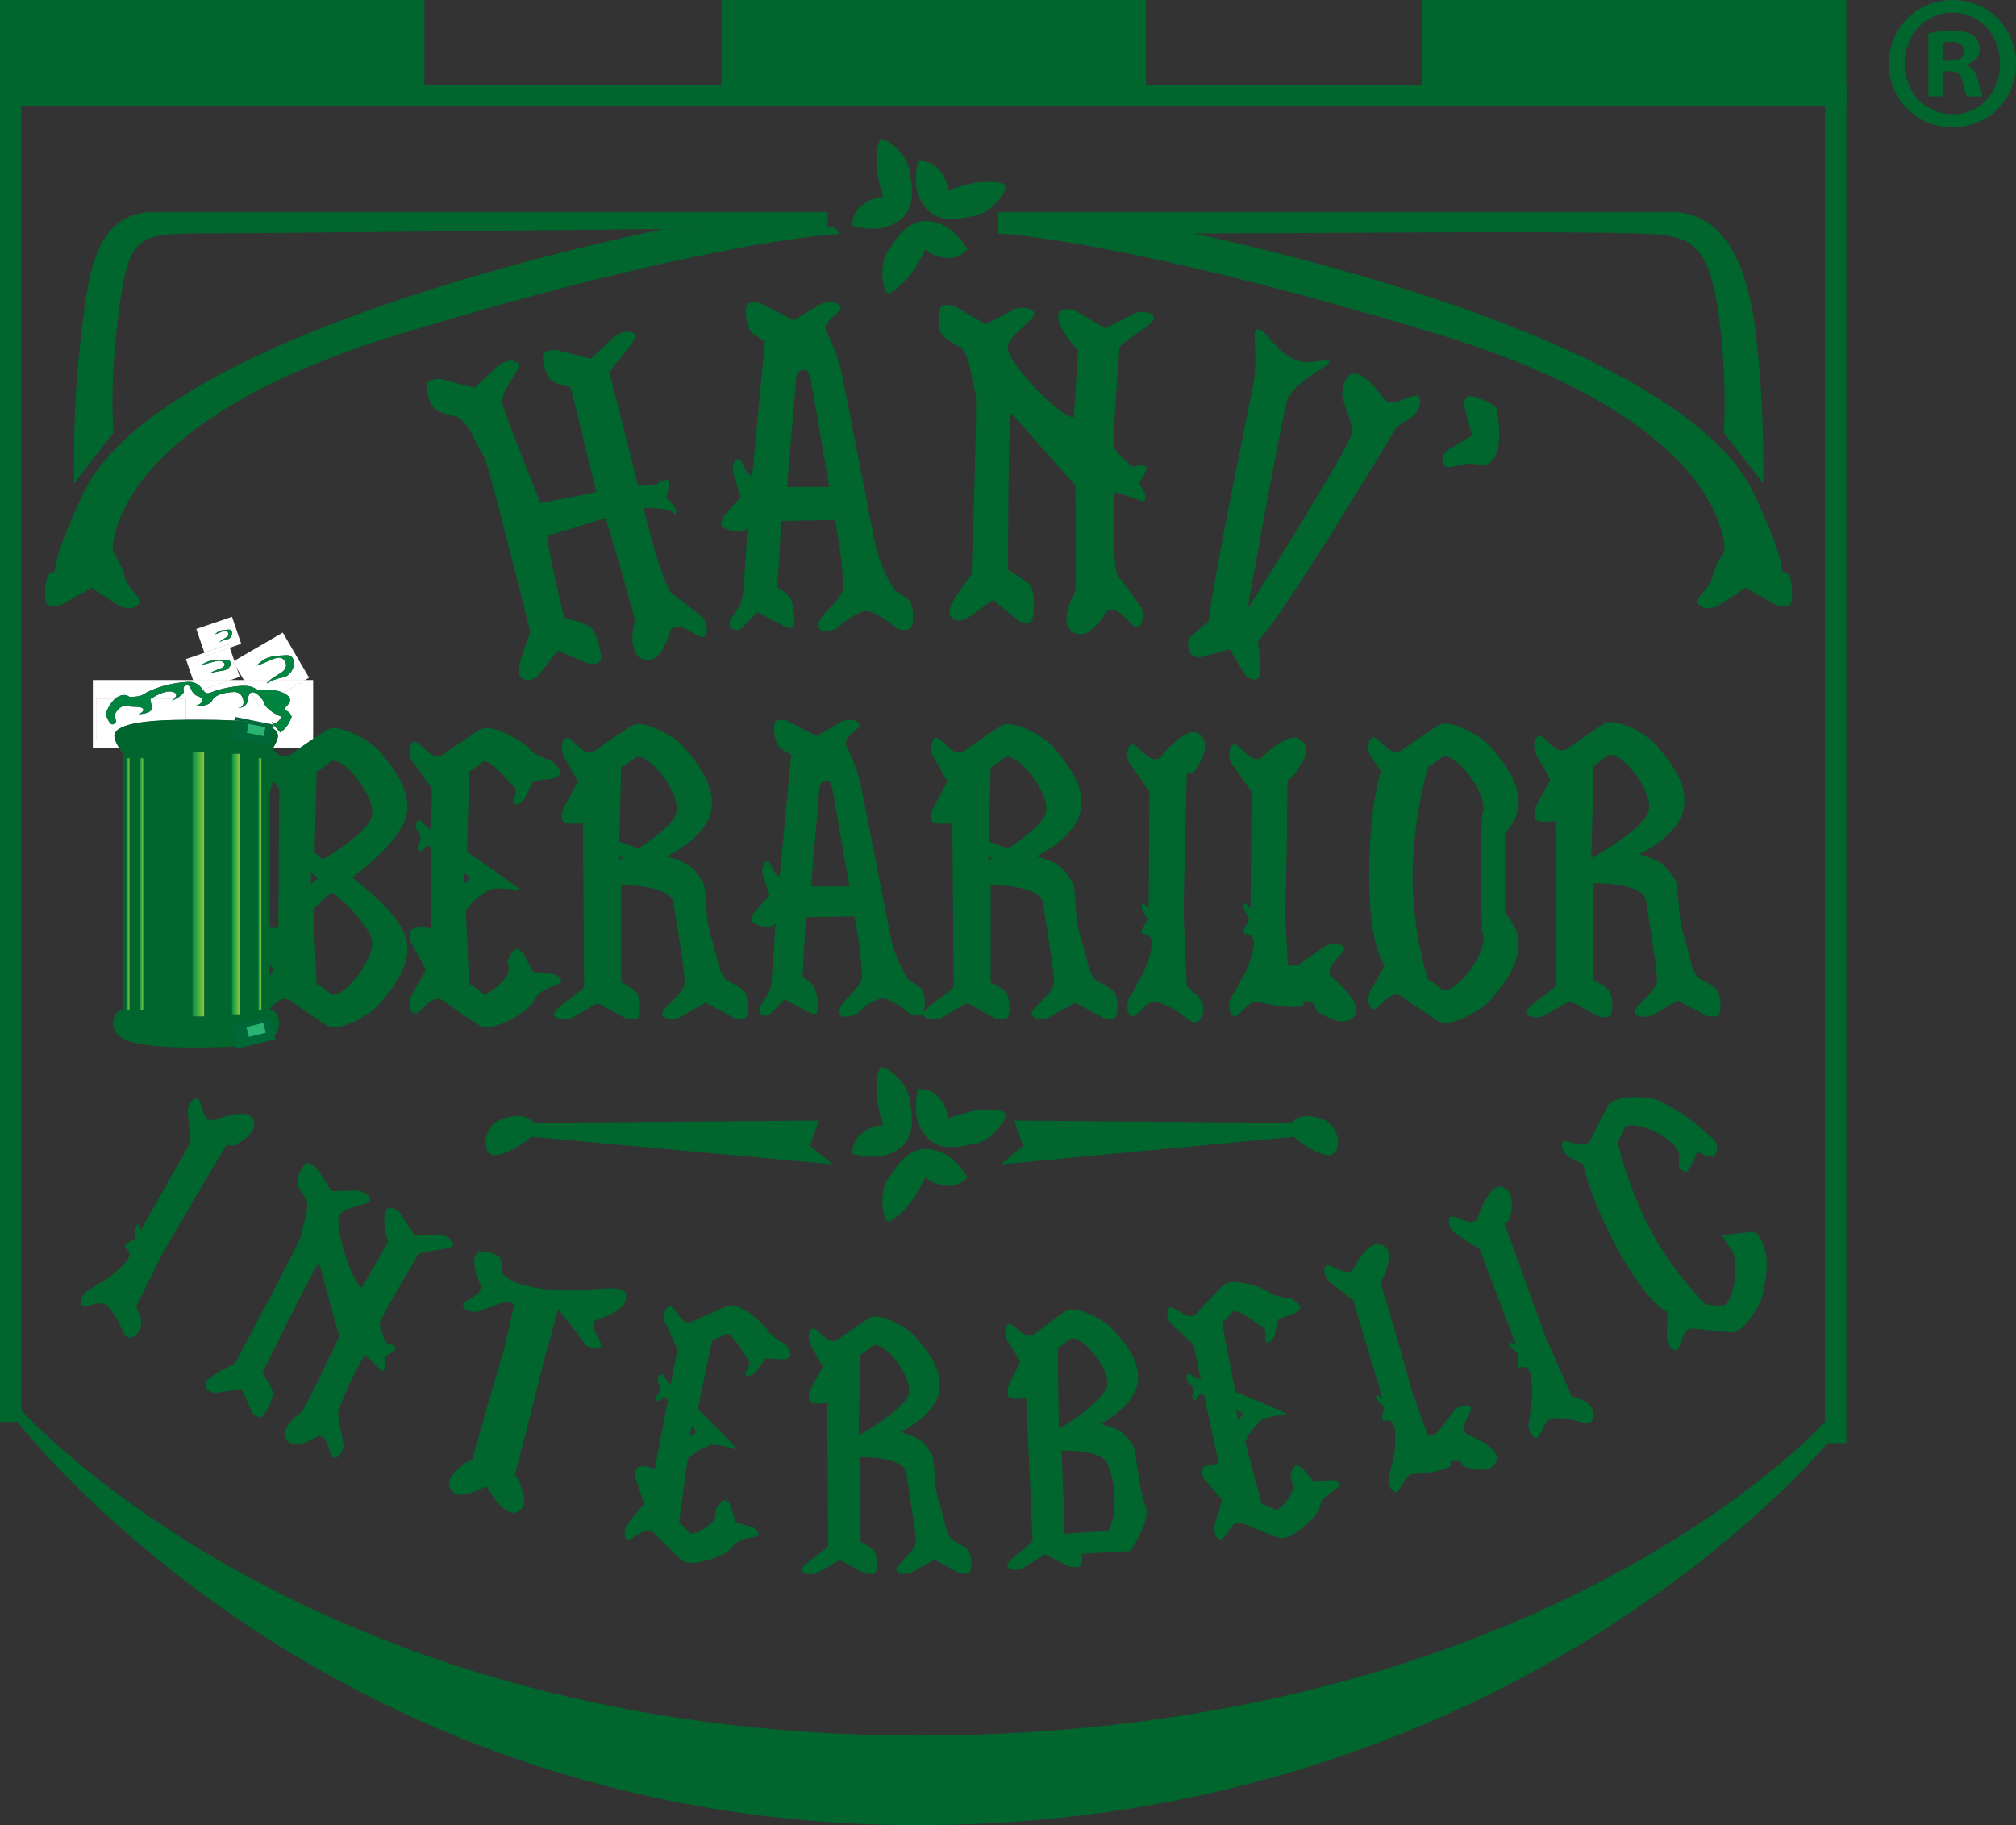 <?xml version="1.0" encoding="utf-8"?>
<!-- Generator: Adobe Illustrator 16.0.0, SVG Export Plug-In . SVG Version: 6.00 Build 0)  -->
<!DOCTYPE svg PUBLIC "-//W3C//DTD SVG 1.1//EN" "http://www.w3.org/Graphics/SVG/1.1/DTD/svg11.dtd">
<svg version="1.1" id="Layer_1" xmlns:x="http://ns.adobe.com/Extensibility/1.0/" xmlns:i="http://ns.adobe.com/AdobeIllustrator/10.0/" xmlns:graph="http://ns.adobe.com/Graphs/1.0/"
	 xmlns="http://www.w3.org/2000/svg" xmlns:xlink="http://www.w3.org/1999/xlink" x="0px" y="0px" width="95px" height="86px"
	 viewBox="0 0 95 86" enable-background="new 0 0 95 86" xml:space="preserve">
<rect x="0" y="0" width="95" height="86" fill="#333333" stroke="none"/>
<rect x="86" y="4" fill="#00662D" width="1" height="64"/>
<rect fill="#00662D" width="1" height="67"/>
<rect fill="#00662D" width="20" height="5"/>
<rect x="34" fill="#00662D" width="20" height="5"/>
<rect x="67" fill="#00662D" width="20" height="5"/>
<g>
	<path fill="none" d="M46.572,40.542c0,0,0.079-0.044,0.208-0.118l-0.202-0.077L46.572,40.542z"/>
	<path fill="none" d="M50.025,68.359l0.148,3.914l2.042-0.145c0.355-0.547,0.467-1.898-0.011-3.129
		C51.991,68.457,50.867,68.326,50.025,68.359z"/>
	<path fill="none" d="M52.156,65.361c0.286-0.795-1.313-2.639-1.771-2.25c-0.455,0.387-0.543,0.398-0.543,0.398l0.053,3.832
		C49.894,67.342,51.867,66.16,52.156,65.361z"/>
	<path fill="none" d="M42.794,65.75c0.319-0.789-1.209-2.691-1.685-2.32c-0.472,0.371-0.56,0.379-0.56,0.379l-0.098,3.832
		C40.452,67.639,42.474,66.535,42.794,65.75z"/>
	<path fill="none" d="M66.566,41.307c0,2.689,0.725,4.859,0.725,4.859s0.097,0.008,0.637,0.436c0.539,0.426,2.3-1.76,1.928-2.656
		c-0.059-0.152-0.1-5.334,0-5.588c0.372-0.901-1.389-3.084-1.928-2.658c-0.54,0.426-0.637,0.435-0.637,0.435
		S66.566,38.616,66.566,41.307z"/>
	<path fill="none" d="M39.245,37.28c0,0-0.055-0.474-0.268-0.482c-0.355-0.009-0.361,0.297-0.361,0.297l-0.397,4.677l1.81-0.007
		L39.245,37.28z"/>
	<polygon fill="none" points="58.575,66.607 58.247,66.439 58.354,66.922 	"/>
	<path fill="none" d="M29.915,35.72c-0.54,0.421-0.64,0.432-0.64,0.432l-0.088,3.514l0.906,0.313
		c0.688-0.448,1.543-1.086,1.753-1.604C32.21,37.475,30.458,35.292,29.915,35.72z"/>
	<polygon fill="none" points="12.879,45.705 12.708,45.385 12.708,46.01 	"/>
	<polygon fill="none" points="21.844,41.106 21.844,41.672 22.166,41.378 	"/>
	<polygon fill="none" points="11.155,31.469 11.3,31.893 10.851,32.045 11.491,32.045 	"/>
	<path fill="none" d="M13.016,35.464c0.004,0.003,0.009,0.006,0.013,0.01c0.188,0.145,0.39,0.234,0.592,0.117
		c0.004-0.003,0.004,0.005,0.009,0.005c0.015-0.012,0.229-0.162,0.51-0.357h-1.271c-0.013,0.021-0.026,0.044-0.038,0.064
		C12.891,35.359,12.953,35.415,13.016,35.464z"/>
	<path fill="none" d="M12.708,43.705c0.138,0.002,0.283,0.016,0.407,0.046c0.002-0.542,0.008-1.419,0.022-2.398
		c-0.014-0.97,0.029-4.175,0.029-4.175l-0.299-0.427l-0.159,0.672V43.705z"/>
	<path fill="none" d="M15.651,42.079c-0.406,0.187-0.885,0.804-0.885,0.804l0.157,3.486c0,0,0.101,0.014,0.638,0.438
		c0.541,0.424,2.293-1.756,1.929-2.654C17.26,43.576,16.363,42.526,15.651,42.079z"/>
	<polygon fill="none" points="32.504,67.676 32.827,67.477 32.593,67.197 	"/>
	<polygon fill="none" points="14.655,41.106 14.655,41.672 14.983,41.375 	"/>
	<path fill="none" d="M15.317,40.436c0.701-0.429,1.918-1.237,2.172-1.874c0.364-0.895-1.388-3.082-1.929-2.653
		c-0.538,0.424-0.638,0.436-0.638,0.436l-0.101,3.795C14.822,40.14,15.159,40.59,15.317,40.436z"/>
	<path fill="none" d="M29.164,40.542c0,0,0.077-0.044,0.205-0.118l-0.201-0.077L29.164,40.542z"/>
	<path fill="none" d="M47.324,35.72c-0.539,0.421-0.642,0.432-0.642,0.432l-0.092,3.514l0.912,0.313
		c0.688-0.448,1.543-1.086,1.75-1.604C49.615,37.475,47.867,35.292,47.324,35.72z"/>
	<path fill="none" d="M77.665,38.282c0.367-0.905-1.387-3.083-1.926-2.658c-0.537,0.42-0.642,0.433-0.642,0.433l-0.111,4.389
		C74.986,40.445,77.305,39.182,77.665,38.282z"/>
	<path fill="none" d="M37.923,17.432c-0.392-0.013-0.398,0.33-0.398,0.33l-0.439,5.188l1.996-0.005l-0.86-4.97
		C38.222,17.974,38.161,17.44,37.923,17.432z"/>
	
		<radialGradient id="SVGID_1_" cx="-403.406" cy="-321.071" r="0.385" gradientTransform="matrix(13.476 0 0 -4.146 5446.062 -1297.555)" gradientUnits="userSpaceOnUse">
		<stop  offset="0" style="stop-color:#FFFFFF"/>
		<stop  offset="0.424" style="stop-color:#FFFFFF"/>
		<stop  offset="0.885" style="stop-color:#FFFFFF"/>
		<stop  offset="1" style="stop-color:#FFFFFF"/>
	</radialGradient>
	<path fill="url(#SVGID_1_)" d="M13.505,32.736c0.492,0.363-0.29,0.625-0.045,0.735c0.248,0.099,0.282,0.308,0.282,0.308
		s-0.137,0.473-0.526,0.736c0,0-0.188-0.198-0.31-0.343l-0.032,0.157c0.142,0.096,0.223,0.21,0.223,0.354
		c0,0.145-0.12,0.376-0.228,0.556h1.271c0.187-0.129,0.401-0.276,0.617-0.422v-2.772H14.38l-1.03,0.602
		C13.403,32.674,13.457,32.7,13.505,32.736z"/>
	
		<radialGradient id="SVGID_2_" cx="-403.406" cy="-321.074" r="0.386" gradientTransform="matrix(13.476 0 0 -4.146 5446.062 -1297.555)" gradientUnits="userSpaceOnUse">
		<stop  offset="0" style="stop-color:#FFFFFF"/>
		<stop  offset="0.424" style="stop-color:#FFFFFF"/>
		<stop  offset="0.885" style="stop-color:#FFFFFF"/>
		<stop  offset="1" style="stop-color:#FFFFFF"/>
	</radialGradient>
	<path fill="url(#SVGID_2_)" d="M9.939,32.63c0.414-0.176,1.247-0.348,1.714-0.307l-0.162-0.278h-0.64L9.549,32.49
		C9.642,32.623,9.722,32.723,9.939,32.63z"/>
	
		<radialGradient id="SVGID_3_" cx="-403.406" cy="-321.072" r="0.386" gradientTransform="matrix(13.476 0 0 -4.146 5446.062 -1297.555)" gradientUnits="userSpaceOnUse">
		<stop  offset="0" style="stop-color:#FFFFFF"/>
		<stop  offset="0.424" style="stop-color:#FFFFFF"/>
		<stop  offset="0.885" style="stop-color:#FFFFFF"/>
		<stop  offset="1" style="stop-color:#FFFFFF"/>
	</radialGradient>
	<path fill="url(#SVGID_3_)" d="M4.375,35.239h1.234c-0.068-0.118-0.139-0.253-0.182-0.375H4.535v-1.941h0.888
		c0.039-0.034,0.077-0.064,0.116-0.084c0.369-0.204,0.563,0,0.563,0s0.491,0,0.635-0.103c0.139-0.106,0.884-0.525,2.094-0.603
		c0.127-0.008,0.224,0.006,0.309,0.029l-0.04-0.117H4.375V35.239z"/>
	
		<radialGradient id="SVGID_4_" cx="-403.406" cy="-321.073" r="0.386" gradientTransform="matrix(13.476 0 0 -4.146 5446.062 -1297.555)" gradientUnits="userSpaceOnUse">
		<stop  offset="0" style="stop-color:#FFFFFF"/>
		<stop  offset="0.424" style="stop-color:#FFFFFF"/>
		<stop  offset="0.885" style="stop-color:#FFFFFF"/>
		<stop  offset="1" style="stop-color:#FFFFFF"/>
	</radialGradient>
	<path fill="url(#SVGID_4_)" d="M12.887,34.149c-0.078-0.095-0.12-0.158-0.04-0.107c0.21,0.123,0.478-0.274,0.369-0.293
		c-0.109-0.019-0.677-0.331-0.753-0.585l-0.238,0.139l-0.39-0.668c-0.075,0.03-0.131,0.121-0.148,0.305
		c-0.043,0.521-0.654,0.407-0.373,0.395c0.279-0.02,0.208-0.745-0.281-0.728c-0.492,0.019-0.921,0.143-1.041,0.414
		c-0.119,0.276-0.938,0.294-0.717,0.221c0.22-0.073,0.438-0.308,0.059-0.433c-0.381-0.128-0.295-0.511-0.498-0.511
		c-0.211,0-0.201,0.132-0.175,0.293c0.013,0.086-0.192,0.232-0.362,0.333h0.449v0.994c0.188-0.001,0.362,0,0.508,0
		c0.637,0,1.247,0.008,1.787,0.039l0.034-0.169L12.887,34.149z"/>
	
		<radialGradient id="SVGID_5_" cx="-403.407" cy="-321.073" r="0.385" gradientTransform="matrix(13.476 0 0 -4.146 5446.062 -1297.555)" gradientUnits="userSpaceOnUse">
		<stop  offset="0" style="stop-color:#FFFFFF"/>
		<stop  offset="0.424" style="stop-color:#FFFFFF"/>
		<stop  offset="0.885" style="stop-color:#FFFFFF"/>
		<stop  offset="1" style="stop-color:#FFFFFF"/>
	</radialGradient>
	<path fill="url(#SVGID_5_)" d="M8.091,32.589c-0.352-0.062-0.854,0.253-0.977,0.334h1.1C8.321,32.807,8.387,32.643,8.091,32.589z"
		/>
	
		<radialGradient id="SVGID_6_" cx="-403.406" cy="-321.073" r="0.385" gradientTransform="matrix(13.476 0 0 -4.146 5446.062 -1297.555)" gradientUnits="userSpaceOnUse">
		<stop  offset="0" style="stop-color:#FFFFFF"/>
		<stop  offset="0.424" style="stop-color:#FFFFFF"/>
		<stop  offset="0.885" style="stop-color:#FFFFFF"/>
		<stop  offset="1" style="stop-color:#FFFFFF"/>
	</radialGradient>
	<path fill="url(#SVGID_6_)" d="M8.748,33.917v-0.994H8.298c-0.143,0.085-0.26,0.14-0.197,0.097
		c0.034-0.022,0.076-0.056,0.112-0.097h-1.1c-0.017,0.012-0.027,0.019-0.027,0.019l0.074,0.369c0.068,0.368-0.814,0.368-0.6,0.314
		c0.213-0.055,0.351-0.314-0.144-0.314c-0.489,0-0.598-0.157-0.877,0.161c-0.285,0.308,0.068,0.468-0.141,0.627
		c-0.211,0.153-0.318-0.214-0.392-0.369c-0.06-0.139,0.169-0.587,0.417-0.807H4.535v1.941h0.892
		c-0.024-0.067-0.042-0.131-0.042-0.181C5.385,33.998,7.455,33.924,8.748,33.917z"/>
	
		<radialGradient id="SVGID_7_" cx="-421.466" cy="-384.926" r="0.386" gradientTransform="matrix(5.473 0 0 -2.516 2313.156 -934.541)" gradientUnits="userSpaceOnUse">
		<stop  offset="0" style="stop-color:#FFFFFF"/>
		<stop  offset="0.424" style="stop-color:#FFFFFF"/>
		<stop  offset="0.885" style="stop-color:#FFFFFF"/>
		<stop  offset="1" style="stop-color:#FFFFFF"/>
	</radialGradient>
	<path fill="url(#SVGID_7_)" d="M8.748,33.917v-0.994H8.298c-0.143,0.085-0.26,0.14-0.197,0.097
		c0.034-0.022,0.076-0.056,0.112-0.097h-1.1c-0.017,0.012-0.027,0.019-0.027,0.019l0.074,0.369c0.068,0.368-0.814,0.368-0.6,0.314
		c0.213-0.055,0.351-0.314-0.144-0.314c-0.489,0-0.598-0.157-0.877,0.161c-0.285,0.308,0.068,0.468-0.141,0.627
		c-0.211,0.153-0.318-0.214-0.392-0.369c-0.06-0.139,0.169-0.587,0.417-0.807H4.535v1.941h0.892
		c-0.024-0.067-0.042-0.131-0.042-0.181C5.385,33.998,7.455,33.924,8.748,33.917z"/>
	
		<radialGradient id="SVGID_8_" cx="-514.344" cy="-419.574" r="0.385" gradientTransform="matrix(2.539 -1.481 -0.682 -1.168 1032.823 -1220.355)" gradientUnits="userSpaceOnUse">
		<stop  offset="0" style="stop-color:#FFFFFF"/>
		<stop  offset="0.424" style="stop-color:#FFFFFF"/>
		<stop  offset="0.885" style="stop-color:#FFFFFF"/>
		<stop  offset="1" style="stop-color:#FFFFFF"/>
	</radialGradient>
	<path fill="url(#SVGID_8_)" d="M11.491,32.045h1.23c0.125-0.101,0.299-0.211,0.426-0.285c0.188-0.102,0.478-0.312,0.25-0.641
		c-0.225-0.333-0.701,0.063-1.304,0.248c0,0,0.123-0.144,0.348-0.284c0.232-0.149,0.562-0.193,1.079-0.21
		c0.522-0.021,0.397,0.949-0.207,1.053c-0.174,0.03-0.312,0.074-0.423,0.119h1.488l0.188-0.11l-1.241-2.127l-2.285,1.331
		l0.112,0.329L11.491,32.045z"/>
	
		<radialGradient id="SVGID_9_" cx="-403.405" cy="-321.074" r="0.386" gradientTransform="matrix(13.476 0 0 -4.146 5446.062 -1297.555)" gradientUnits="userSpaceOnUse">
		<stop  offset="0" style="stop-color:#FFFFFF"/>
		<stop  offset="0.424" style="stop-color:#FFFFFF"/>
		<stop  offset="0.885" style="stop-color:#FFFFFF"/>
		<stop  offset="1" style="stop-color:#FFFFFF"/>
	</radialGradient>
	<path fill="url(#SVGID_9_)" d="M12.59,32.173c0.026-0.038,0.075-0.082,0.131-0.128h-1.23l0.162,0.278
		c0.089,0.008,0.169,0.021,0.227,0.046c0.307,0.137,0.292,0.154,0.282,0.156c0.013-0.002,0.693-0.122,1.188,0.121l1.03-0.602h-1.488
		C12.621,32.155,12.53,32.265,12.59,32.173z"/>
	
		<radialGradient id="SVGID_10_" cx="-514.344" cy="-419.573" r="0.386" gradientTransform="matrix(2.539 -1.481 -0.682 -1.168 1032.823 -1220.355)" gradientUnits="userSpaceOnUse">
		<stop  offset="0" style="stop-color:#FFFFFF"/>
		<stop  offset="0.424" style="stop-color:#FFFFFF"/>
		<stop  offset="0.885" style="stop-color:#FFFFFF"/>
		<stop  offset="1" style="stop-color:#FFFFFF"/>
	</radialGradient>
	<path fill="url(#SVGID_10_)" d="M12.59,32.173c0.026-0.038,0.075-0.082,0.131-0.128h-1.23l0.162,0.278
		c0.089,0.008,0.169,0.021,0.227,0.046c0.307,0.137,0.292,0.154,0.282,0.156c0.013-0.002,0.693-0.122,1.188,0.121l1.03-0.602h-1.488
		C12.621,32.155,12.53,32.265,12.59,32.173z"/>
	
		<radialGradient id="SVGID_11_" cx="-403.406" cy="-321.073" r="0.386" gradientTransform="matrix(13.476 0 0 -4.146 5446.062 -1297.555)" gradientUnits="userSpaceOnUse">
		<stop  offset="0" style="stop-color:#FFFFFF"/>
		<stop  offset="0.424" style="stop-color:#FFFFFF"/>
		<stop  offset="0.885" style="stop-color:#FFFFFF"/>
		<stop  offset="1" style="stop-color:#FFFFFF"/>
	</radialGradient>
	<path fill="url(#SVGID_11_)" d="M12.463,33.165c-0.001-0.004-0.005-0.008-0.006-0.013c-0.043-0.19-0.409-0.603-0.622-0.517
		l0.39,0.668L12.463,33.165z"/>
	
		<radialGradient id="SVGID_12_" cx="-514.342" cy="-419.573" r="0.386" gradientTransform="matrix(2.539 -1.481 -0.682 -1.168 1032.823 -1220.355)" gradientUnits="userSpaceOnUse">
		<stop  offset="0" style="stop-color:#FFFFFF"/>
		<stop  offset="0.424" style="stop-color:#FFFFFF"/>
		<stop  offset="0.885" style="stop-color:#FFFFFF"/>
		<stop  offset="1" style="stop-color:#FFFFFF"/>
	</radialGradient>
	<path fill="url(#SVGID_12_)" d="M12.463,33.165c-0.001-0.004-0.005-0.008-0.006-0.013c-0.043-0.19-0.409-0.603-0.622-0.517
		l0.39,0.668L12.463,33.165z"/>
	
		<radialGradient id="SVGID_13_" cx="-516.438" cy="-527.246" r="0.386" gradientTransform="matrix(2.256 -0.769 -0.354 -1.038 988.57 -912.869)" gradientUnits="userSpaceOnUse">
		<stop  offset="0" style="stop-color:#FFFFFF"/>
		<stop  offset="0.424" style="stop-color:#FFFFFF"/>
		<stop  offset="0.885" style="stop-color:#FFFFFF"/>
		<stop  offset="1" style="stop-color:#FFFFFF"/>
	</radialGradient>
	<path fill="url(#SVGID_13_)" d="M11.3,31.893l-0.145-0.423l-0.171-0.294l0.059-0.034L10.83,30.52L9.684,30.91l-0.052-0.151
		l-0.871,0.298l0.337,0.989h1.752L11.3,31.893z M10.459,31.609c-0.469,0.05-0.638,0.186-0.574,0.123
		c0.067-0.062,0.293-0.154,0.444-0.206c0.144-0.05,0.375-0.158,0.193-0.321c-0.176-0.165-0.555,0.032-1.029,0.125
		c0,0,0.099-0.072,0.279-0.145c0.18-0.071,0.44-0.093,0.848-0.1C11.032,31.071,10.932,31.558,10.459,31.609z"/>
	
		<radialGradient id="SVGID_14_" cx="-403.406" cy="-321.075" r="0.388" gradientTransform="matrix(13.476 0 0 -4.146 5446.062 -1297.555)" gradientUnits="userSpaceOnUse">
		<stop  offset="0" style="stop-color:#FFFFFF"/>
		<stop  offset="0.424" style="stop-color:#FFFFFF"/>
		<stop  offset="0.885" style="stop-color:#FFFFFF"/>
		<stop  offset="1" style="stop-color:#FFFFFF"/>
	</radialGradient>
	<path fill="url(#SVGID_14_)" d="M9.549,32.49l1.302-0.445H9.099l0.04,0.117C9.363,32.225,9.464,32.369,9.549,32.49z"/>
	
		<radialGradient id="SVGID_15_" cx="-516.437" cy="-527.245" r="0.386" gradientTransform="matrix(2.256 -0.769 -0.354 -1.038 988.57 -912.869)" gradientUnits="userSpaceOnUse">
		<stop  offset="0" style="stop-color:#FFFFFF"/>
		<stop  offset="0.424" style="stop-color:#FFFFFF"/>
		<stop  offset="0.885" style="stop-color:#FFFFFF"/>
		<stop  offset="1" style="stop-color:#FFFFFF"/>
	</radialGradient>
	<path fill="url(#SVGID_15_)" d="M9.549,32.49l1.302-0.445H9.099l0.04,0.117C9.363,32.225,9.464,32.369,9.549,32.49z"/>
	
		<radialGradient id="SVGID_16_" cx="-514.344" cy="-419.576" r="0.386" gradientTransform="matrix(2.539 -1.481 -0.682 -1.168 1032.823 -1220.355)" gradientUnits="userSpaceOnUse">
		<stop  offset="0" style="stop-color:#FFFFFF"/>
		<stop  offset="0.424" style="stop-color:#FFFFFF"/>
		<stop  offset="0.885" style="stop-color:#FFFFFF"/>
		<stop  offset="1" style="stop-color:#FFFFFF"/>
	</radialGradient>
	<polygon fill="url(#SVGID_16_)" points="11.155,31.469 11.042,31.141 10.983,31.175 	"/>
	
		<radialGradient id="SVGID_17_" cx="-516.433" cy="-527.245" r="0.383" gradientTransform="matrix(2.256 -0.769 -0.354 -1.038 988.57 -912.869)" gradientUnits="userSpaceOnUse">
		<stop  offset="0" style="stop-color:#FFFFFF"/>
		<stop  offset="0.424" style="stop-color:#FFFFFF"/>
		<stop  offset="0.885" style="stop-color:#FFFFFF"/>
		<stop  offset="1" style="stop-color:#FFFFFF"/>
	</radialGradient>
	<polygon fill="url(#SVGID_17_)" points="11.155,31.469 11.042,31.141 10.983,31.175 	"/>
	
		<radialGradient id="SVGID_18_" cx="-541.856" cy="-589.969" r="0.385" gradientTransform="matrix(1.884 -0.642 -0.296 -0.866 856.547 -828.997)" gradientUnits="userSpaceOnUse">
		<stop  offset="0" style="stop-color:#FFFFFF"/>
		<stop  offset="0.424" style="stop-color:#FFFFFF"/>
		<stop  offset="0.885" style="stop-color:#FFFFFF"/>
		<stop  offset="1" style="stop-color:#FFFFFF"/>
	</radialGradient>
	<path fill="url(#SVGID_18_)" d="M10.83,30.52l0.537-0.183l-0.434-1.273L9.25,29.637l0.382,1.121l1.146-0.392L10.83,30.52z
		 M10.36,30.243c0.042-0.056,0.174-0.135,0.258-0.184c0.086-0.042,0.22-0.136,0.114-0.279c-0.106-0.142-0.32,0.027-0.596,0.108
		c0,0,0.054-0.063,0.161-0.127c0.104-0.062,0.254-0.082,0.492-0.093c0.231-0.003,0.176,0.423-0.098,0.464
		C10.421,30.179,10.323,30.297,10.36,30.243z"/>
	
		<radialGradient id="SVGID_19_" cx="-516.437" cy="-527.248" r="0.386" gradientTransform="matrix(2.256 -0.769 -0.354 -1.038 988.57 -912.869)" gradientUnits="userSpaceOnUse">
		<stop  offset="0" style="stop-color:#FFFFFF"/>
		<stop  offset="0.424" style="stop-color:#FFFFFF"/>
		<stop  offset="0.885" style="stop-color:#FFFFFF"/>
		<stop  offset="1" style="stop-color:#FFFFFF"/>
	</radialGradient>
	<polygon fill="url(#SVGID_19_)" points="10.83,30.52 10.778,30.368 9.632,30.759 9.684,30.91 	"/>
	
		<radialGradient id="SVGID_20_" cx="-541.856" cy="-589.968" r="0.386" gradientTransform="matrix(1.884 -0.642 -0.296 -0.866 856.547 -828.997)" gradientUnits="userSpaceOnUse">
		<stop  offset="0" style="stop-color:#FFFFFF"/>
		<stop  offset="0.424" style="stop-color:#FFFFFF"/>
		<stop  offset="0.885" style="stop-color:#FFFFFF"/>
		<stop  offset="1" style="stop-color:#FFFFFF"/>
	</radialGradient>
	<polygon fill="url(#SVGID_20_)" points="10.83,30.52 10.778,30.368 9.632,30.759 9.684,30.91 	"/>
	<path fill="#00662D" d="M68.036,21.896c0.222,0.336,0.823-0.178,1.53-0.012c1.572,0.375,0.974-2.63,0.967-2.637
		c-0.205-0.282-1.18-0.661-1.354-0.574c-0.175,0.083-0.199,0.429-0.199,0.429l0.393,1.417l-1.182,0.704
		C68.191,21.224,67.815,21.555,68.036,21.896z"/>
	<path fill="#00662D" d="M41.739,10.699c1.579-0.495,1.236-1.816,1.124-2.646C42.75,7.23,41.701,6.48,41.521,6.559
		c-0.185,0.076-0.303,1.057-0.15,1.773c0.15,0.714,0.246,0.961,0.246,0.961s-0.429-0.047-0.97,0.354
		c-0.54,0.398-0.472,0.988-0.472,0.988S41.053,10.917,41.739,10.699z"/>
	<path fill="#00662D" d="M44.483,10.633c-1.489-0.714-2.146,0.483-2.625,1.166c-0.481,0.68-0.23,1.945-0.043,2.01
		c0.185,0.068,0.943-0.566,1.32-1.192c0.381-0.626,0.482-0.872,0.482-0.872s0.281,0.326,0.95,0.401
		c0.67,0.077,1.016-0.396,1.016-0.396S45.139,10.94,44.483,10.633z"/>
	<path fill="#00662D" d="M45.975,10.156c0.82-0.155,1.515-1.239,1.428-1.417c-0.091-0.177-1.075-0.247-1.78-0.063
		c-0.708,0.188-0.947,0.297-0.947,0.297s0.019-0.43-0.409-0.952c-0.423-0.52-1.004-0.423-1.004-0.423s-0.24,0.894,0.01,1.567
		C43.849,10.716,45.152,10.313,45.975,10.156z"/>
	<path fill="#00662D" d="M41.521,50.287c-0.185,0.08-0.303,1.061-0.15,1.773c0.15,0.717,0.246,0.965,0.246,0.965
		s-0.429-0.049-0.97,0.35c-0.54,0.398-0.472,0.988-0.472,0.988s0.877,0.283,1.563,0.066c1.579-0.498,1.236-1.82,1.124-2.648
		C42.75,50.959,41.701,50.209,41.521,50.287z"/>
	<path fill="#00662D" d="M41.858,55.525c-0.481,0.684-0.23,1.943-0.043,2.014c0.185,0.068,0.943-0.566,1.32-1.195
		c0.381-0.627,0.482-0.871,0.482-0.871s0.281,0.326,0.95,0.398c0.67,0.08,1.016-0.396,1.016-0.396s-0.445-0.807-1.1-1.115
		C42.995,53.648,42.338,54.844,41.858,55.525z"/>
	<path fill="#00662D" d="M47.402,52.469c-0.091-0.178-1.075-0.252-1.78-0.064c-0.708,0.186-0.947,0.295-0.947,0.295
		s0.019-0.434-0.409-0.949c-0.423-0.523-1.004-0.424-1.004-0.424s-0.24,0.891,0.01,1.566c0.578,1.553,1.882,1.146,2.704,0.988
		C46.795,53.732,47.489,52.645,47.402,52.469z"/>
	<path fill="#00662D" d="M42.262,74.035c0.234,0.229,0.681,0.068,0.681,0.068l1.082-0.613l1.176,0.633c0,0,0.325,0.076,0.471-0.02
		c0.138-0.096,0.138-0.844-0.049-1.059c-0.188-0.211-0.72-0.451-0.72-0.451c-0.387-0.375-0.378-0.99-0.616-1.686
		c-0.324-0.947-0.196-2.057-0.377-2.373c-0.446-0.734-0.659-0.801-1.48-1.057c0,0,1.64-0.76,1.832-1.928
		c0.195-1.168-0.855-2.207-1.115-2.549c-0.263-0.355-1.654-1.225-2.188-0.893c-0.525,0.342-1.5,1.027-1.533,1.053l-0.002-0.006
		c-0.482,0.273-0.956-0.76-1.197-0.525c-0.229,0.238-0.063,0.682-0.063,0.682l0.608,1.084l-0.629,1.17c0,0-0.078,0.328,0.021,0.473
		c0.063,0.102,0.504,0.129,0.81,0.061c0.014,1.414,0.05,5.35,0.051,6.746c-0.385,0.43-1.443,0.971-1.208,1.207
		c0.236,0.232,0.678,0.07,0.678,0.07l1.08-0.609l1.18,0.627c0,0,0.324,0.078,0.466-0.018c0.143-0.094,0.143-0.848-0.047-1.059
		c-0.139-0.16-0.465-0.326-0.624-0.406v-4c0.847,0,2.061,0.154,2.153,0.73c0.346,2.184,0.423,2.74,0.457,3.221
		C43.196,73.16,42.03,73.797,42.262,74.035z M40.452,67.639l0.098-3.83c0,0,0.088-0.008,0.56-0.379
		c0.475-0.371,2.003,1.531,1.685,2.32C42.474,66.535,40.452,67.639,40.452,67.639z"/>
	<path fill="#00662D" d="M35.448,43.424c0.058,0.143,0.703,0.327,0.912,0.225c0.06-0.03,0.119-0.09,0.179-0.143
		c-0.06,1.102-0.162,2.824-0.232,3.061c-0.163,0.533-0.68,0.877-0.497,1.146c0.186,0.27,0.471,0.076,0.471,0.076l0.683-0.695
		l1.217,0.643c0,0,0.238,0.086,0.325-0.021c0.087-0.109,0.01-0.969-0.138-1.211c-0.121-0.197-0.449-0.404-0.551-0.479l0.162-2.811
		l2.292-0.037c0.137,0.721,0.293,1.699,0.347,2.77c0.036,0.682-1.154,1.238-1.054,1.768c0.073,0.373,0.779,0.08,0.779,0.08
		s0.761-0.744,1.249-0.744c0.481,0,1.338,0.766,1.338,0.766s0.377,0.084,0.539-0.021c0.161-0.109,0.161-0.969-0.052-1.211
		c-0.145-0.162-0.439-0.326-0.638-0.424l0.034-0.025c-0.281-0.375-0.667-1.096-0.86-2.076l-1.374-7.001
		c-0.158-0.841-0.629-1.79-0.652-1.824c-0.364-0.55,0.83-0.905,0.54-1.172c-0.295-0.269-0.789-0.078-0.789-0.078l-1.18,0.699
		l-1.408-0.72c0,0-0.381-0.09-0.538,0.021c-0.149,0.104-0.075,0.968,0.16,1.211c0.132,0.129,0.377,0.269,0.572,0.374l-0.546,5.739
		c-0.334-0.093-0.417-0.835-0.632-0.713c-0.244,0.139-0.18,0.55-0.18,0.55l0.332,1.054l-0.746,0.825
		C35.51,43.023,35.391,43.285,35.448,43.424z M38.616,37.095c0,0,0.006-0.307,0.361-0.297c0.212,0.008,0.268,0.482,0.268,0.482
		l0.784,4.485l-1.81,0.007L38.616,37.095z"/>
	<path fill="#00662D" d="M38.697,14.311l-1.305,0.778l-1.558-0.8c0,0-0.431-0.096-0.599,0.021c-0.168,0.119-0.085,1.076,0.176,1.342
		c0.148,0.148,0.423,0.305,0.637,0.419l-0.603,6.362c-0.377-0.104-0.469-0.925-0.709-0.793c-0.271,0.154-0.197,0.613-0.197,0.613
		l0.369,1.169l-0.824,0.917c0,0-0.133,0.283-0.072,0.44c0.059,0.153,0.774,0.361,1.008,0.244c0.069-0.028,0.133-0.095,0.202-0.153
		c-0.069,1.223-0.181,3.13-0.261,3.392c-0.175,0.59-0.754,0.966-0.553,1.267c0.209,0.295,0.527,0.088,0.527,0.088l0.753-0.774
		l1.355,0.711c0,0,0.26,0.097,0.355-0.021c0.096-0.121,0.015-1.075-0.151-1.341c-0.138-0.218-0.501-0.448-0.614-0.531l0.183-3.113
		l2.535-0.045c0.15,0.807,0.33,1.88,0.387,3.071c0.04,0.76-1.283,1.373-1.165,1.96c0.077,0.412,0.862,0.085,0.862,0.085
		s0.84-0.82,1.381-0.82c0.534,0,1.483,0.846,1.483,0.846s0.418,0.098,0.601-0.025c0.177-0.117,0.177-1.073-0.061-1.339
		c-0.158-0.177-0.489-0.361-0.703-0.47l0.028-0.032c-0.304-0.41-0.736-1.211-0.95-2.298l-1.523-7.76
		c-0.168-0.93-0.695-1.984-0.721-2.019c-0.402-0.613,0.923-1.001,0.596-1.3C39.245,14.103,38.697,14.311,38.697,14.311z
		 M39.082,22.944l-1.996,0.005l0.439-5.188c0,0,0.006-0.343,0.398-0.33c0.237,0.009,0.298,0.542,0.298,0.542L39.082,22.944z"/>
	<path fill="#00662D" d="M33.522,38.146c0.223-1.34-0.982-2.525-1.281-2.924c-0.297-0.402-1.89-1.397-2.498-1.012
		c-0.604,0.386-1.726,1.169-1.762,1.198c-0.002,0-0.002-0.005-0.004-0.005c-0.548,0.313-1.09-0.865-1.361-0.597
		c-0.27,0.268-0.083,0.776-0.083,0.776l0.699,1.242l-0.72,1.345c0,0-0.088,0.373,0.021,0.538c0.083,0.12,0.586,0.149,0.935,0.069
		c0.012,1.625,0.053,6.127,0.056,7.729c-0.441,0.498-1.653,1.115-1.382,1.387c0.269,0.262,0.78,0.082,0.78,0.082l1.236-0.707
		l1.347,0.725c0,0,0.375,0.082,0.539-0.018c0.162-0.109,0.162-0.971-0.056-1.215c-0.162-0.184-0.539-0.377-0.713-0.465v-4.582
		c0.966,0,2.355,0.168,2.462,0.829c0.396,2.502,0.494,3.139,0.527,3.696c0.036,0.633-1.302,1.357-1.031,1.631
		c0.271,0.268,0.783,0.08,0.783,0.08l1.236-0.699l1.346,0.721c0,0,0.38,0.086,0.539-0.021c0.16-0.109,0.16-0.973-0.053-1.215
		c-0.216-0.24-0.828-0.521-0.828-0.521c-0.442-0.422-0.428-1.129-0.703-1.924c-0.373-1.091-0.226-2.364-0.432-2.722
		c-0.513-0.842-0.757-0.92-1.695-1.213C31.425,40.351,33.303,39.486,33.522,38.146z M29.164,40.542l0.004-0.195l0.201,0.077
		C29.241,40.498,29.164,40.542,29.164,40.542z M31.845,38.375c-0.209,0.517-1.065,1.155-1.753,1.604l-0.906-0.313l0.087-3.514
		c0,0,0.101-0.011,0.64-0.431C30.458,35.292,32.21,37.475,31.845,38.375z"/>
	<path fill="#00662D" d="M48.644,47.867c0.268,0.268,0.775,0.08,0.775,0.08l1.246-0.699l1.344,0.721c0,0,0.374,0.086,0.538-0.021
		c0.162-0.109,0.162-0.973-0.056-1.215c-0.213-0.24-0.825-0.521-0.825-0.521c-0.441-0.422-0.427-1.129-0.707-1.924
		c-0.37-1.091-0.222-2.364-0.429-2.723c-0.513-0.841-0.757-0.92-1.694-1.213c0,0,1.877-0.866,2.099-2.206
		c0.223-1.34-0.989-2.525-1.282-2.924c-0.297-0.402-1.89-1.397-2.501-1.012c-0.604,0.386-1.723,1.169-1.756,1.198
		c-0.006,0-0.006-0.005-0.01-0.005c-0.549,0.313-1.095-0.865-1.36-0.597c-0.272,0.268-0.084,0.776-0.084,0.776l0.7,1.242
		l-0.718,1.345c0,0-0.091,0.373,0.018,0.539c0.084,0.119,0.588,0.148,0.935,0.068c0.017,1.625,0.05,6.128,0.058,7.728
		c-0.441,0.498-1.656,1.115-1.386,1.389c0.269,0.262,0.779,0.08,0.779,0.08l1.244-0.707l1.339,0.725c0,0,0.383,0.084,0.537-0.018
		c0.165-0.107,0.165-0.971-0.05-1.215c-0.162-0.184-0.537-0.375-0.715-0.465v-4.581c0.97,0,2.358,0.168,2.462,0.829
		c0.396,2.502,0.492,3.139,0.526,3.695C49.71,46.869,48.374,47.594,48.644,47.867z M46.572,40.542l0.006-0.195l0.202,0.077
		C46.651,40.498,46.572,40.542,46.572,40.542z M47.503,39.979l-0.912-0.313l0.092-3.514c0,0,0.103-0.011,0.642-0.432
		c0.543-0.429,2.291,1.754,1.929,2.655C49.046,38.892,48.191,39.53,47.503,39.979z"/>
	<path fill="#00662D" d="M71.965,47.789c0.27,0.27,0.774,0.084,0.774,0.084l1.241-0.701l1.347,0.725c0,0,0.375,0.086,0.539-0.023
		c0.161-0.107,0.161-0.969-0.056-1.211c-0.157-0.186-0.534-0.377-0.713-0.463v-4.585c0.966,0,2.363,0.168,2.468,0.829
		c0.394,2.504,0.486,3.143,0.521,3.696c0.04,0.633-1.298,1.357-1.027,1.627c0.269,0.27,0.774,0.08,0.774,0.08l1.24-0.695
		l1.345,0.719c0,0,0.379,0.086,0.542-0.023c0.161-0.105,0.161-0.965-0.055-1.209c-0.212-0.244-0.827-0.52-0.827-0.52
		c-0.44-0.43-0.426-1.129-0.703-1.928c-0.368-1.088-0.224-2.359-0.428-2.721c-0.516-0.841-0.759-0.916-1.7-1.212
		c0,0,1.88-0.868,2.101-2.206c0.222-1.34-0.99-2.526-1.28-2.926c-0.298-0.397-1.893-1.402-2.499-1.017
		c-0.61,0.389-1.725,1.175-1.763,1.202c-0.003,0-0.003-0.005-0.003-0.002c-0.552,0.313-1.099-0.871-1.365-0.601
		c-0.269,0.27-0.081,0.78-0.081,0.78l0.7,1.239l-0.722,1.347c0,0-0.084,0.375,0.021,0.538c0.081,0.123,0.588,0.148,0.933,0.068
		c0.017,1.626,0.054,6.13,0.06,7.726C72.906,46.904,71.694,47.523,71.965,47.789z M75.098,36.056c0,0,0.104-0.012,0.642-0.433
		c0.539-0.424,2.294,1.753,1.926,2.658c-0.361,0.9-2.679,2.164-2.679,2.164L75.098,36.056z"/>
	<path fill="#00662D" d="M13.63,35.596c-0.004,0-0.004-0.008-0.009-0.005c-0.202,0.117-0.404,0.028-0.592-0.117
		c0.038,0.03,0.074,0.06,0.119,0.09l-0.281,1.186l0.299,0.427c0,0-0.043,3.206-0.029,4.175c-0.014,0.979-0.02,1.856-0.022,2.398
		c-0.125-0.03-0.269-0.044-0.407-0.046v1.68l0.171,0.32l-0.171,0.305v1.516c0.266-0.25,0.589-0.588,0.913-0.4
		c0.004,0,0.004-0.01,0.009-0.01c0.036,0.027,1.15,0.813,1.76,1.201c0.606,0.387,2.202-0.613,2.497-1.014
		c0.299-0.398,1.504-1.588,1.286-2.928c-0.228-1.336-2.582-3.024-2.582-3.024s2.354-1.677,2.582-3.016
		c0.219-1.337-0.987-2.525-1.286-2.928c-0.295-0.396-1.891-1.396-2.497-1.007c-0.18,0.114-0.406,0.264-0.633,0.418
		c-0.215,0.146-0.43,0.292-0.617,0.422C13.859,35.435,13.646,35.584,13.63,35.596z M17.489,44.152
		c0.364,0.898-1.388,3.078-1.929,2.654c-0.538-0.424-0.638-0.438-0.638-0.438l-0.157-3.485c0,0,0.479-0.618,0.885-0.805
		C16.363,42.526,17.26,43.576,17.489,44.152z M14.923,36.344c0,0,0.1-0.011,0.638-0.436c0.541-0.428,2.293,1.759,1.929,2.653
		c-0.254,0.637-1.472,1.445-2.172,1.874c-0.158,0.154-0.495-0.296-0.495-0.296L14.923,36.344z M14.655,41.106l0.328,0.269
		l-0.328,0.297V41.106z"/>
	<path fill="#00662D" d="M12.83,35.305c0.056,0.05,0.118,0.105,0.187,0.16c-0.064-0.05-0.125-0.105-0.185-0.162
		C12.831,35.304,12.831,35.304,12.83,35.305z"/>
	<path fill="#00662D" d="M19.448,47.719c0.268,0.271,0.813-0.91,1.364-0.594c0.006,0,0.006-0.01,0.006-0.01
		c0.036,0.027,1.147,0.813,1.76,1.201c0.605,0.387,2.2-0.613,2.497-1.014c0.049-0.064,0.154-0.385,0.453-0.58
		c0.377-0.242,0.953-0.354,0.927-0.488c-0.047-0.248-0.396-0.34-0.396-0.34l-0.941-0.094l-0.473-0.891c0,0-0.172-0.191-0.303-0.193
		c-0.128,0-0.443,0.459-0.417,0.67c0.011,0.061,0.134,0.338-0.061,0.629c-0.287,0.441-0.945,0.924-1.115,0.791
		c-0.542-0.426-0.64-0.438-0.64-0.438l-0.157-3.487c0,0,0.482-0.617,0.885-0.804c0.241-0.369,1.286-0.15,1.667-0.15
		c-0.408-0.353-2.493-1.788-2.493-1.788l0.099-3.795c0,0,0.099-0.011,0.64-0.436c0.301-0.237,1.408,1.126,1.418,1.127
		c0.373,0.171-0.16,0.829,0.085,0.865c0.25,0.044,0.456-0.253,0.456-0.253l0.418-0.843l1.002-0.129c0,0,0.235-0.099,0.285-0.217
		c0.045-0.115-0.273-0.579-0.484-0.624c-0.138-0.031-0.783-0.327-0.855-0.429c-0.297-0.396-1.892-1.396-2.498-1.007
		c-0.613,0.387-1.724,1.168-1.76,1.197c0,0,0-0.008-0.006-0.005c-0.552,0.316-1.097-0.871-1.364-0.601
		c-0.27,0.271-0.078,0.781-0.078,0.781l0.984,1.406c0,0-0.008,0.924-0.024,1.932c-0.204-0.143-0.371-0.274-0.424-0.35
		c-0.189-0.295-0.484,0.105-0.189,0.458c0.297,0.348-0.158,0.592,0,0.835c0.165,0.239,0.326-0.3,0.461-0.191
		c0.023,0.02,0.077,0.056,0.148,0.105c-0.003,0.567-0.009,1.088-0.003,1.386c-0.008,0.979-0.018,1.856-0.021,2.398
		c-0.352-0.084-0.854-0.052-0.932,0.068c-0.109,0.161-0.023,0.539-0.023,0.539l0.722,1.348l-0.699,1.236
		C19.37,46.943,19.178,47.455,19.448,47.719z M21.844,41.106l0.322,0.272l-0.322,0.294V41.106z"/>
	<path fill="#00662D" d="M35.166,64.814c0.205,0.08,0.428-0.143,0.428-0.143l0.488-0.658l0.881,0.041c0,0,0.22-0.049,0.28-0.139
		c0.063-0.096-0.145-0.539-0.315-0.617c-0.113-0.043-0.623-0.398-0.673-0.492c-0.19-0.393-1.406-1.502-1.983-1.262
		c-0.584,0.234-1.665,0.736-1.702,0.756c0,0,0-0.01-0.004-0.01c-0.518,0.191-0.802-0.912-1.074-0.721
		c-0.273,0.184-0.193,0.654-0.193,0.654l0.63,1.357c0,0-0.156,0.797-0.324,1.656c-0.16-0.154-0.276-0.289-0.308-0.365
		c-0.117-0.283-0.432,0.016-0.236,0.363c0.2,0.348-0.231,0.482-0.128,0.713c0.099,0.238,0.322-0.197,0.424-0.086
		c0.013,0.02,0.056,0.061,0.111,0.111c-0.088,0.486-0.176,0.938-0.22,1.197c-0.16,0.832-0.303,1.584-0.392,2.053
		c-0.287-0.125-0.725-0.178-0.811-0.086c-0.119,0.117-0.107,0.459-0.107,0.459l0.412,1.262l-0.795,0.963
		c0,0-0.244,0.404-0.052,0.676c0.187,0.275,0.841-0.654,1.264-0.297c0.001,0,0.001-0.01,0.007-0.006
		c0.027,0.029,0.861,0.875,1.324,1.305c0.459,0.428,1.987-0.184,2.305-0.479c0.051-0.049,0.192-0.311,0.479-0.424
		c0.359-0.158,0.871-0.162,0.869-0.283c-0.002-0.221-0.285-0.352-0.285-0.352l-0.793-0.227l-0.269-0.84c0,0-0.118-0.188-0.229-0.213
		c-0.11-0.021-0.453,0.324-0.462,0.514c0,0.049,0.061,0.307-0.154,0.533c-0.314,0.332-0.954,0.645-1.077,0.496
		c-0.397-0.441-0.486-0.471-0.486-0.471l0.413-3.023c0,0,0.514-0.453,0.891-0.553c0.256-0.271,1.124,0.072,1.446,0.131
		c-0.292-0.363-1.858-1.924-1.858-1.924l0.674-3.248c0,0,0.093,0.01,0.622-0.27c0.297-0.16,1.031,1.186,1.041,1.193
		C35.52,64.27,34.957,64.742,35.166,64.814z M32.504,67.676l0.089-0.479l0.234,0.279L32.504,67.676z"/>
	<path fill="#00662D" d="M57.439,72.525c0.278,0.182,0.527-0.934,1.052-0.768c0.004,0.004,0-0.006,0.004-0.006
		c0.041,0.02,1.135,0.488,1.729,0.701c0.592,0.213,1.758-0.938,1.938-1.328c0.027-0.066,0.061-0.363,0.283-0.582
		c0.271-0.275,0.742-0.484,0.694-0.592c-0.087-0.205-0.401-0.209-0.401-0.209l-0.818,0.09l-0.567-0.674c0,0-0.188-0.127-0.292-0.109
		c-0.115,0.021-0.298,0.479-0.234,0.65c0.018,0.049,0.172,0.266,0.064,0.553c-0.16,0.43-0.639,0.959-0.803,0.877
		c-0.543-0.26-0.63-0.25-0.63-0.25l-0.786-2.945c0,0,0.304-0.617,0.608-0.854c0.136-0.359,1.068-0.369,1.393-0.443
		c-0.41-0.223-2.462-1.055-2.462-1.055l-0.625-3.256c0,0,0.083-0.027,0.467-0.492c0.215-0.26,1.407,0.701,1.42,0.701
		c0.351,0.078,0.017,0.736,0.231,0.723c0.223-0.014,0.349-0.305,0.349-0.305l0.191-0.795l0.834-0.299c0,0,0.181-0.129,0.205-0.234
		c0.018-0.109-0.344-0.445-0.532-0.449c-0.123,0-0.723-0.127-0.806-0.197c-0.328-0.287-1.876-0.846-2.322-0.402
		c-0.446,0.445-1.244,1.322-1.275,1.357c-0.002,0-0.002-0.01-0.004-0.006c-0.409,0.369-1.099-0.539-1.279-0.26
		c-0.177,0.279,0.079,0.68,0.079,0.68l1.101,1.01c0,0,0.162,0.797,0.347,1.656c-0.208-0.082-0.371-0.162-0.432-0.217
		c-0.219-0.221-0.39,0.182-0.078,0.428c0.324,0.236-0.026,0.531,0.156,0.709c0.188,0.176,0.22-0.313,0.359-0.248
		c0.024,0.01,0.079,0.031,0.145,0.059c0.102,0.486,0.197,0.934,0.258,1.188c0.174,0.842,0.337,1.588,0.433,2.049
		c-0.313-0.008-0.743,0.115-0.782,0.232c-0.066,0.152,0.079,0.461,0.079,0.461l0.865,1.012l-0.364,1.188
		C57.229,71.875,57.158,72.35,57.439,72.525z M58.575,66.607l-0.222,0.314l-0.106-0.482L58.575,66.607z"/>
	<path fill="#00662D" d="M56.415,34.527C56.405,34.525,57.02,34.73,56.415,34.527L56.415,34.527z"/>
	<path fill="#00662D" d="M54.634,35.724c-0.002,0-0.002-0.01-0.005-0.003c-0.551,0.311-1.097-0.868-1.361-0.6
		c-0.27,0.265-0.081,0.777-0.081,0.777l0.983,1.406c0,0-0.032,3.879-0.03,4.179c-0.008,0.471-0.008,0.923-0.012,1.323
		c-0.124-0.082-0.21-0.301-0.279-0.229c-0.099,0.099-0.026,0.284-0.026,0.284l0.251,0.453l-0.266,0.488c0,0-0.032,0.139,0.015,0.197
		c0.015,0.031,0.453-0.021,0.467,0.428c0.008,0.453-0.404,1.404-0.404,1.404l-0.698,1.238c0,0-0.188,0.512,0.081,0.779
		c0.265,0.27,0.811-0.912,1.361-0.6c0.003,0.002,0.003-0.008,0.005-0.008c0.039,0.029,0.624,0.189,1.3,0.764
		c0.67,0.582,1.075-0.563,0.481-1.102c-0.413-0.373-0.481-0.422-0.491-0.412l-0.152-3.482l0.058-2.743l0.095-3.799
		c0,0,0.357,0.012,0.491-0.321c0.027-0.056,0.812-1.155,0-1.618c-0.806-0.457-0.01-0.003-0.019-0.006
		C55.742,34.309,54.673,35.697,54.634,35.724z"/>
	<path fill="#00662D" d="M70.68,55.912v0.002C71.238,55.889,70.669,55.914,70.68,55.912z"/>
	<path fill="#00662D" d="M72.024,67.137c0,0,0.011,0.475,0.312,0.611c0.306,0.133,0.369-1.002,0.916-0.918
		c0.006-0.004,0.003-0.008,0.006-0.008c0.04,0.008,0.564-0.051,1.296,0.209c0.732,0.254,0.697-0.799,0.046-1.047
		c-0.453-0.176-0.524-0.189-0.533-0.188l-1.229-2.781l-0.821-2.252l-1.119-3.113c0,0,0.288-0.107,0.295-0.418
		c0-0.055,0.291-1.195-0.513-1.318c-0.803-0.117-0.011,0.002-0.021,0.002c-0.59,0.035-1.025,1.502-1.046,1.535
		c-0.007,0-0.01-0.006-0.01-0.006c-0.352,0.43-1.164-0.355-1.297-0.055c-0.136,0.303,0.18,0.66,0.18,0.66l1.247,0.83
		c0,0,1.198,3.166,1.297,3.41c0.146,0.389,0.281,0.75,0.41,1.078c-0.121-0.027-0.268-0.176-0.302-0.098
		c-0.051,0.111,0.07,0.244,0.07,0.244l0.347,0.285l-0.055,0.486c0,0,0.014,0.117,0.066,0.154c0.021,0.016,0.362-0.166,0.515,0.201
		c0.154,0.361,0.117,1.266,0.117,1.266L72.024,67.137z"/>
	<path fill="#00662D" d="M11.881,52.656C12.26,53.063,11.88,52.648,11.881,52.656L11.881,52.656z"/>
	<path fill="#00662D" d="M8.998,56.779l1.683-2.855c0,0,0.271,0.164,0.513-0.039c0.044-0.029,1.107-0.531,0.688-1.229
		c-0.42-0.695-0.006-0.008-0.014-0.014c-0.406-0.439-1.813,0.164-1.85,0.166c0,0,0-0.006,0-0.006
		c-0.554,0.006-0.465-1.121-0.786-1.037c-0.317,0.088-0.392,0.559-0.392,0.559l0.148,1.488c0,0-1.675,2.947-1.798,3.17
		c-0.208,0.365-0.397,0.705-0.572,1.006c-0.057-0.113-0.033-0.314-0.117-0.291C6.38,57.734,6.355,57.9,6.355,57.9l0.002,0.453
		l-0.408,0.264c0,0-0.081,0.088-0.08,0.154c0.007,0.029,0.363,0.178,0.181,0.525c-0.185,0.346-0.906,0.895-0.906,0.895l-1.06,0.652
		c0,0-0.361,0.309-0.269,0.627c0.088,0.318,1.006-0.352,1.293,0.121c0,0.004,0.006-0.004,0.006-0.004
		c0.019,0.041,0.398,0.41,0.665,1.133c0.268,0.729,1.061,0.029,0.837-0.635c-0.155-0.461-0.191-0.521-0.199-0.525l1.361-2.719
		L8.998,56.779z"/>
	<path fill="#00662D" d="M61.181,34.793v0.001C61.787,34.99,61.171,34.788,61.181,34.793z"/>
	<path fill="#00662D" d="M61.945,47.277c0,0-0.009,0.355,0.324,0.49c0.055,0.021,1.156,0.809,1.616,0
		c0.463-0.809,0.002-0.014,0.005-0.016c0.218-0.656-1.171-1.727-1.201-1.764c0-0.004,0.01-0.004,0.009-0.008
		c-0.315-0.545,0.867-1.094,0.599-1.363c-0.27-0.266-0.777-0.08-0.777-0.08l-1.376,0.961c-0.089-0.002-0.231-0.006-0.463-0.006
		l-0.113-2.483l0.064-2.743l0.039-3.479c0,0,0.411-0.308,0.545-0.642c0.026-0.056,0.776-0.886-0.035-1.351
		c-0.807-0.464-0.011-0.001-0.021-0.007c-0.654-0.213-1.687,0.909-1.726,0.936c0,0-0.001-0.01-0.001-0.003
		c-0.553,0.311-1.095-0.868-1.363-0.6c-0.27,0.264-0.085,0.777-0.085,0.777l0.991,1.408c0,0-0.037,3.878-0.035,4.177
		c-0.002,0.471-0.006,0.925-0.011,1.322c-0.119-0.082-0.209-0.3-0.281-0.229c-0.098,0.1-0.026,0.284-0.026,0.284l0.251,0.454
		l-0.263,0.488c0,0-0.026,0.138,0.012,0.197c0.015,0.03,0.453-0.021,0.467,0.428c0.011,0.453-0.403,1.404-0.403,1.404l-0.701,1.238
		c0,0-0.185,0.512,0.085,0.779c0.269,0.268,0.811-0.912,1.363-0.6c0,0.002,0.001-0.008,0.001-0.008
		c0.038,0.029,2.244,0.504,1.979-0.063l0.183,0.002L61.945,47.277z"/>
	<path fill="#00662D" d="M64.97,58.613C64.955,58.613,65.521,58.621,64.97,58.613L64.97,58.613z"/>
	<path fill="#00662D" d="M68.809,68.83c0,0,0.079,0.303,0.389,0.33c0.051,0.006,1.169,0.379,1.352-0.412
		c0.18-0.795-0.004-0.018-0.004-0.021c0.013-0.598-1.414-1.137-1.451-1.162c-0.003-0.002,0.008-0.004,0.008-0.004
		c-0.405-0.383,0.441-1.135,0.146-1.293c-0.293-0.154-0.67,0.135-0.67,0.135l-0.895,1.15c-0.073,0.02-0.193,0.055-0.39,0.113
		l-0.73-2.043l-0.653-2.305l-0.86-2.912c0,0,0.268-0.363,0.295-0.67c0.001-0.059,0.415-0.945-0.375-1.123
		c-0.796-0.182-0.014,0-0.023,0c-0.598-0.01-1.171,1.191-1.193,1.219c-0.001,0.004-0.01-0.002-0.01-0.002
		c-0.378,0.404-1.138-0.443-1.29-0.152c-0.157,0.295,0.127,0.672,0.127,0.672l1.186,0.924c0,0,0.966,3.242,1.043,3.49
		c0.121,0.4,0.231,0.773,0.33,1.111c-0.116-0.037-0.252-0.199-0.288-0.121c-0.055,0.111,0.044,0.244,0.044,0.244l0.326,0.318
		l-0.094,0.471c0,0,0.011,0.121,0.062,0.162c0.022,0.018,0.377-0.133,0.501,0.236c0.123,0.375,0.021,1.271,0.021,1.271l-0.268,1.215
		c0,0-0.028,0.477,0.268,0.633c0.297,0.152,0.443-0.973,0.986-0.854c0,0,0-0.004,0.003-0.004c0.039,0.012,1.999-0.154,1.631-0.563
		l0.155-0.043L68.809,68.83z"/>
	<path fill="#00662D" d="M21.367,70.332C21.374,70.332,20.9,70.025,21.367,70.332L21.367,70.332z"/>
	<path fill="#00662D" d="M24.238,71.285C24.229,71.285,24.791,71.252,24.238,71.285L24.238,71.285z"/>
	<path fill="#00662D" d="M29.49,60.973c-0.156-0.596-1.923,0.031-3.912-0.242c-1.988-0.275-1.917-0.85-1.917-0.85
		s0.045-0.602-0.236-0.732c-1.717-0.77-0.896,1.17-0.774,1.412c0.137,0.533-0.982,0.723-0.821,1.01c0.168,0.287,0.64,0.25,0.64,0.25
		l1.378-0.498c0.074,0.023,0.188,0.057,0.389,0.115l-0.476,2.115l-0.678,2.297l-0.832,2.922c0,0-0.421,0.162-0.605,0.41
		c-0.036,0.045-0.854,0.574-0.28,1.15c0.571,0.576,0.01,0,0.014,0.01c0.387,0.254,1.148-0.111,1.488-0.295
		c0.037,0.016,0.074,0.029,0.105,0.057c0,0.004,0.003-0.002,0.006-0.002c0.026,0.031,0.641,1.211,1.235,1.18
		c0.012,0.002-0.764,0.203,0.023,0.002c0.782-0.203,0.346-1.078,0.34-1.133c-0.041-0.311-0.313-0.664-0.313-0.664l0.763-2.939
		l0.576-2.324l0.697-2.525c0.562,0.643,1.297,1.686,1.297,1.686s0.384,0.277,0.672,0.111c0.292-0.166-0.583-0.895-0.194-1.287
		c0.001-0.002-0.003-0.002-0.003-0.004C28.108,62.18,29.69,61.764,29.49,60.973z"/>
	<path fill="#00662D" d="M65.996,35.389c0,0,0-0.008-0.009-0.008c-0.545,0.318-1.093-0.866-1.36-0.594
		c-0.269,0.264-0.078,0.776-0.078,0.776l0.528,0.776c0,0-0.558,1.553-0.558,4.949c0,3.388,0.727,4.21,0.727,4.21l-0.697,1.24
		c0,0-0.19,0.504,0.078,0.779c0.268,0.27,0.815-0.916,1.36-0.598c0.009,0,0.009-0.012,0.009-0.012
		c0.038,0.029,1.15,0.818,1.763,1.201c0.604,0.389,2.201-0.613,2.495-1.012c0.299-0.398,1.504-1.588,1.284-2.928
		c-0.063-0.383-0.315-0.788-0.619-1.177v-3.689c0.304-0.391,0.556-0.792,0.619-1.181c0.22-1.333-0.985-2.523-1.284-2.917
		c-0.294-0.401-1.893-1.403-2.495-1.017C67.146,34.575,66.034,35.364,65.996,35.389z M69.855,38.357c-0.1,0.253-0.059,5.436,0,5.588
		c0.372,0.896-1.389,3.082-1.928,2.656c-0.54-0.428-0.637-0.436-0.637-0.436s-0.725-2.17-0.725-4.859
		c0-2.691,0.725-5.173,0.725-5.173s0.097-0.009,0.637-0.435S70.228,37.457,69.855,38.357z"/>
	<path fill="#00662D" d="M24.371,17.074c-0.358-0.22-0.856,0.118-0.856,0.118l-1.152,1.078l-1.642-0.422
		c0,0-0.431,0.009-0.576,0.167c-0.144,0.16,0.084,1.086,0.379,1.288c0.301,0.204,1.027,0.34,1.027,0.34
		c0.592,0.345,0.762,1.11,1.271,1.891c0.182,0.289,2.038,7.717,2.169,8.246c-0.261,0.754-0.761,1.869-0.423,2.161
		c0.341,0.288,0.766-0.075,0.766-0.075l0.951-1.2l1.507,0.628c0,0,0.383,0.023,0.504-0.15c0.115-0.179-0.16-1.307-0.44-1.575
		c-0.215-0.201-1.074-0.397-1.271-0.467c0,0-0.936-3.859-0.763-3.851l2.715-0.845c0,0,1.455,4.801,1.367,4.889
		c0,0-0.43,1.512,0.438,1.789c0.866,0.266,1.239-1.395,1.265-1.427c0.006-0.002,0.006,0.007,0.008,0.007
		c0.511-0.487,1.407,0.642,1.625,0.282c0.22-0.357-0.119-0.857-0.119-0.857l-1.53-1.185c0,0-0.561-0.952-1.26-3.97
		c1.589-0.022,1.428,0.41,1.504,0.275c0.083-0.134-0.038-0.321-0.038-0.321l-0.406-0.427l0.156-0.611c0,0,0-0.161-0.064-0.212
		c-0.056-0.055-0.402,0.029-0.476,0.141c-0.063,0.088-0.311,0.047-0.934,0.12c-0.507-1.987-1.079-4.27-1.347-5.334
		c0.344-0.652,1.488-1.639,1.126-1.86c-0.362-0.218-0.858,0.119-0.858,0.119l-1.152,1.08L26.2,16.483c0,0-0.427,0.003-0.572,0.165
		c-0.146,0.157,0.08,1.087,0.377,1.291c0.226,0.154,0.673,0.266,0.887,0.31l1.211,4.932c-0.701,0.174-2.649,0.522-2.649,0.522
		s-1.58-4.012-1.761-4.606C23.485,18.426,24.732,17.292,24.371,17.074z"/>
	<path fill="#00662D" d="M48.7,14.685c-0.288-0.313-0.859-0.129-0.859-0.129l-1.407,0.722l-1.456-0.858c0,0-0.413-0.111-0.596,0
		c-0.187,0.111-0.228,1.065,0.005,1.345c0.229,0.279,0.896,0.612,0.896,0.612c0.471,0.49,0.425,1.271,0.692,2.166
		c0.097,0.324-0.168,7.974-0.19,8.522c-0.457,0.651-1.249,1.588-0.998,1.963c0.246,0.367,0.75,0.136,0.75,0.136l1.249-0.893
		l1.271,1.021c0,0,0.365,0.13,0.529-0.008c0.163-0.139,0.207-1.295,0.009-1.629c-0.147-0.256-0.922-0.682-1.092-0.807
		c0,0-0.006-7.438,0.157-7.378l3.014,3.407c0,0,0.077,5.013-0.034,5.076c0,0-0.828,1.337-0.071,1.836
		c0.76,0.501,1.576-0.994,1.611-1.021c0.003,0,0.003,0.013,0.005,0.013c0.623-0.327,1.175,1.005,1.483,0.721
		c0.314-0.29,0.128-0.86,0.128-0.86l-1.147-1.559c0,0-0.292-0.788-0.124-3.891c1.531,0.421,1.265,0.515,1.382,0.405
		c0.113-0.108,0.051-0.323,0.051-0.323l-0.277-0.522L54,22.211c0,0,0.045-0.155,0-0.223c-0.04-0.072-0.394-0.082-0.497,0.002
		c-0.084,0.072-0.681-0.37-1.039-0.939c0.064-2.048,0.245-3.601,0.285-4.701c0.513-0.535,1.881-1.163,1.595-1.472
		c-0.29-0.311-0.864-0.128-0.864-0.128l-1.399,0.722l-1.46-0.86c0,0-0.416-0.11-0.601,0.009c-0.598,0.36,0.705,1.84,0.783,1.886
		l-0.2,3.165c-0.723-0.03-3.1-2.612-3.113-3.236C47.471,15.736,48.984,14.992,48.7,14.685z"/>
	<path fill="#00662D" d="M21.358,58.586c-0.092-0.316-0.564-0.385-0.564-0.385l-1.243,0.023l-0.732-1.111
		c0,0-0.254-0.221-0.425-0.211c-0.545,0.055-0.145,1.551-0.106,1.609l-1.239,2.168c-0.498-0.273-1.281-2.926-1.078-3.367
		c0.229-0.502,1.562-0.504,1.466-0.824c-0.094-0.314-0.563-0.385-0.563-0.385l-1.241,0.023l-0.736-1.107
		c0,0-0.256-0.229-0.425-0.209c-0.167,0.016-0.527,0.678-0.463,0.951c0.071,0.275,0.424,0.744,0.424,0.744
		c0.163,0.512-0.144,1.049-0.266,1.775c-0.042,0.256-2.886,5.574-3.088,5.955c-0.551,0.303-1.44,0.689-1.392,1.039
		c0.049,0.346,0.486,0.359,0.486,0.359l1.191-0.197L11.91,66.6c0,0,0.215,0.219,0.378,0.18c0.162-0.043,0.594-0.844,0.571-1.148
		c-0.017-0.234-0.418-0.805-0.49-0.951c0,0,2.573-5.262,2.671-5.162l0.947,3.455c0,0-1.687,3.574-1.785,3.576
		c0,0-1.05,0.658-0.693,1.277c0.366,0.611,1.464-0.16,1.502-0.164c0,0-0.007,0.004,0,0.004c0.548-0.016,0.474,1.119,0.794,1.025
		c0.319-0.094,0.388-0.563,0.388-0.563l-0.271-1.5c0,0,0.071-0.654,1.265-2.789c0.938,0.828,0.714,0.797,0.838,0.762
		c0.116-0.035,0.143-0.209,0.143-0.209l-0.01-0.463l0.416-0.279c0,0,0.082-0.094,0.076-0.152c-0.009-0.064-0.257-0.197-0.355-0.17
		c-0.084,0.016-0.348-0.502-0.408-1.025c0.754-1.428,1.423-2.463,1.829-3.227C20.268,58.877,21.455,58.902,21.358,58.586z"/>
	<path fill="#00662D" d="M56.949,29.288c-0.104,0.044-0.737,0.636-0.813,0.693c-0.278,0.207-0.121,0.637-0.034,0.807
		c0.086,0.172,0.432,0.195,0.432,0.195l1.413-0.391l0.705,1.182c0,0,0.373,0.427,0.672,0.158c0.109-0.1,0.103-0.799-0.052-1.705
		c1.489-1.619,6.521-10.081,6.521-10.081l0.858-0.586c0,0,0.399-0.448,0.229-0.835c-0.174-0.384-1.207,0.615-1.647,0.073
		c-0.006,0-0.012,0.003-0.012,0.003c0.085,0.153-1.61-2.491-1.965-0.379c-0.084,0.495,0.519,1.377,0.44,1.992
		c-0.078,0.662-4.912,8.288-4.912,8.288s1.555-8.753,1.881-9.853c0.328-1.093,3.355-2.11,1.25-1.804
		c-1.468,0.208-2.041-1.305-2.546-1.506c-0.514-0.201-0.009,1.152-0.32,2.619C58.976,18.543,57.166,27.313,56.949,29.288z"/>
	<path fill="#00843F" d="M5.397,34.099c0.209-0.159-0.144-0.319,0.141-0.627c0.28-0.318,0.388-0.161,0.877-0.161
		c0.495,0,0.357,0.26,0.144,0.314c-0.214,0.054,0.668,0.054,0.6-0.314l-0.074-0.369c0,0,0.01-0.007,0.027-0.019
		c0.122-0.081,0.625-0.396,0.977-0.334c0.296,0.054,0.23,0.218,0.123,0.334c-0.037,0.041-0.079,0.075-0.112,0.097
		c-0.063,0.043,0.055-0.011,0.197-0.097c0.169-0.102,0.375-0.248,0.362-0.334c-0.026-0.16-0.037-0.292,0.175-0.292
		c0.203,0,0.117,0.383,0.498,0.511c0.379,0.125,0.161,0.36-0.059,0.433c-0.22,0.074,0.598,0.055,0.717-0.221
		c0.12-0.272,0.549-0.395,1.041-0.414c0.489-0.017,0.561,0.708,0.281,0.728c-0.281,0.012,0.33,0.126,0.373-0.395
		c0.017-0.185,0.073-0.275,0.148-0.305c0.213-0.086,0.58,0.327,0.622,0.517c0.001,0.004,0.005,0.009,0.006,0.013
		c0.076,0.253,0.644,0.566,0.753,0.585c0.109,0.019-0.159,0.416-0.369,0.293c-0.08-0.051-0.039,0.012,0.04,0.107l0.023,0.004
		l-0.004,0.019c0.122,0.145,0.31,0.343,0.31,0.343c0.39-0.263,0.526-0.736,0.526-0.736s-0.034-0.209-0.282-0.308
		c-0.244-0.109,0.537-0.373,0.045-0.735c-0.048-0.036-0.102-0.063-0.156-0.089c-0.494-0.243-1.174-0.124-1.187-0.121
		c0.009-0.002,0.024-0.021-0.283-0.156c-0.057-0.025-0.137-0.038-0.227-0.046c-0.467-0.042-1.3,0.131-1.714,0.307
		c-0.218,0.092-0.297-0.007-0.39-0.14c-0.085-0.121-0.186-0.265-0.411-0.328c-0.084-0.023-0.181-0.038-0.309-0.029
		c-1.21,0.077-1.955,0.497-2.094,0.603c-0.144,0.103-0.635,0.103-0.635,0.103s-0.193-0.204-0.563,0
		c-0.039,0.021-0.077,0.05-0.116,0.084c-0.248,0.22-0.478,0.668-0.417,0.807C5.08,33.884,5.187,34.252,5.397,34.099z"/>
	<path fill="#00843F" d="M12.59,32.173c-0.061,0.092,0.031-0.019,0.301-0.128c0.111-0.044,0.249-0.088,0.423-0.119
		c0.604-0.104,0.729-1.074,0.207-1.053c-0.517,0.017-0.847,0.061-1.079,0.21c-0.225,0.141-0.348,0.284-0.348,0.284
		c0.603-0.185,1.078-0.581,1.304-0.248c0.228,0.329-0.062,0.539-0.25,0.641c-0.127,0.073-0.301,0.184-0.426,0.285
		C12.665,32.092,12.616,32.136,12.59,32.173z"/>
	<path fill="#00843F" d="M10.62,31.084c-0.407,0.007-0.668,0.029-0.848,0.1c-0.181,0.074-0.279,0.145-0.279,0.145
		c0.473-0.093,0.852-0.29,1.029-0.125c0.183,0.164-0.048,0.271-0.193,0.321c-0.151,0.052-0.377,0.144-0.444,0.206
		c-0.064,0.063,0.105-0.073,0.574-0.123C10.932,31.558,11.032,31.071,10.62,31.084z"/>
	<path fill="#00843F" d="M10.789,29.667c-0.238,0.011-0.387,0.031-0.492,0.093c-0.107,0.064-0.161,0.127-0.161,0.127
		c0.275-0.081,0.49-0.25,0.596-0.108c0.106,0.143-0.027,0.238-0.114,0.279c-0.084,0.048-0.217,0.128-0.259,0.184
		c-0.037,0.055,0.062-0.064,0.332-0.11C10.965,30.09,11.021,29.665,10.789,29.667z"/>
	<path fill="#00662D" d="M12.708,45.385v-1.68v-6.283l0.159-0.672l0.281-1.186c-0.045-0.031-0.081-0.061-0.119-0.09
		c-0.004-0.003-0.009-0.006-0.013-0.01c-0.068-0.055-0.131-0.11-0.186-0.16c0,0,0-0.001,0.001-0.001
		c0.012-0.02,0.025-0.043,0.038-0.064c0.109-0.18,0.228-0.412,0.228-0.556c0-0.143-0.082-0.258-0.223-0.354l-0.162,0.802
		l-1.833-0.369l0.163-0.808c-0.54-0.031-1.15-0.039-1.787-0.039c-0.146,0-0.319,0-0.507,0c-1.293,0.008-3.362,0.082-3.362,0.767
		c0,0.05,0.018,0.114,0.042,0.181c0.044,0.122,0.113,0.257,0.182,0.375c0.087,0.149,0.166,0.265,0.166,0.265v12.036
		c0,0-0.446,0.104-0.446,0.68c0,0.975,1.542,1.137,3.926,1.137c0.729,0,1.346-0.014,1.865-0.051l-0.239-0.955l1.829-0.459
		l0.223,0.895c0.142-0.15,0.214-0.334,0.214-0.566c0-0.578-0.44-0.68-0.44-0.68v-0.014v-1.518L12.708,45.385L12.708,45.385z
		 M6.101,47.588H5.961v-11.86h0.139V47.588z M6.745,47.588H6.599v-11.86h0.146V47.588z M9.62,47.893H9.073V35.419H9.62V47.893z
		 M11.289,47.793h-0.36V35.517h0.36V47.793z M12.315,47.588h-0.145v-11.86h0.145V47.588z"/>
	<rect x="12.171" y="35.728" fill="#00662D" width="0.145" height="11.86"/>
	
		<linearGradient id="SVGID_21_" gradientUnits="userSpaceOnUse" x1="218.956" y1="-237.042" x2="219.101" y2="-237.042" gradientTransform="matrix(1 0 0 -1 -206.785 -195.385)">
		<stop  offset="0" style="stop-color:#009345"/>
		<stop  offset="1" style="stop-color:#8BC53F"/>
	</linearGradient>
	<rect x="12.171" y="35.728" fill="url(#SVGID_21_)" width="0.145" height="11.86"/>
	<rect x="5.961" y="35.728" fill="#00662D" width="0.139" height="11.86"/>
	
		<linearGradient id="SVGID_22_" gradientUnits="userSpaceOnUse" x1="212.747" y1="-237.042" x2="212.886" y2="-237.042" gradientTransform="matrix(1 0 0 -1 -206.785 -195.385)">
		<stop  offset="0" style="stop-color:#009345"/>
		<stop  offset="1" style="stop-color:#8BC53F"/>
	</linearGradient>
	<rect x="5.961" y="35.728" fill="url(#SVGID_22_)" width="0.139" height="11.86"/>
	<rect x="6.599" y="35.728" fill="#00662D" width="0.146" height="11.86"/>
	
		<linearGradient id="SVGID_23_" gradientUnits="userSpaceOnUse" x1="213.385" y1="-237.042" x2="213.53" y2="-237.042" gradientTransform="matrix(1 0 0 -1 -206.785 -195.385)">
		<stop  offset="0" style="stop-color:#009345"/>
		<stop  offset="1" style="stop-color:#8BC53F"/>
	</linearGradient>
	<rect x="6.599" y="35.728" fill="url(#SVGID_23_)" width="0.146" height="11.86"/>
	<rect x="9.073" y="35.419" fill="#00662D" width="0.547" height="12.473"/>
	
		<linearGradient id="SVGID_24_" gradientUnits="userSpaceOnUse" x1="215.858" y1="-237.041" x2="216.405" y2="-237.041" gradientTransform="matrix(1 0 0 -1 -206.785 -195.385)">
		<stop  offset="0" style="stop-color:#009345"/>
		<stop  offset="1" style="stop-color:#8BC53F"/>
	</linearGradient>
	<rect x="9.073" y="35.419" fill="url(#SVGID_24_)" width="0.547" height="12.473"/>
	<rect x="10.929" y="35.517" fill="#00662D" width="0.36" height="12.276"/>
	
		<linearGradient id="SVGID_25_" gradientUnits="userSpaceOnUse" x1="217.714" y1="-237.04" x2="218.074" y2="-237.04" gradientTransform="matrix(1 0 0 -1 -206.785 -195.385)">
		<stop  offset="0" style="stop-color:#009345"/>
		<stop  offset="1" style="stop-color:#8BC53F"/>
	</linearGradient>
	<rect x="10.929" y="35.517" fill="url(#SVGID_25_)" width="0.36" height="12.276"/>
	
		<radialGradient id="SVGID_26_" cx="-403.405" cy="-321.073" r="0.384" gradientTransform="matrix(13.476 0 0 -4.146 5446.062 -1297.555)" gradientUnits="userSpaceOnUse">
		<stop  offset="0" style="stop-color:#FFFFFF"/>
		<stop  offset="0.424" style="stop-color:#FFFFFF"/>
		<stop  offset="0.885" style="stop-color:#FFFFFF"/>
		<stop  offset="1" style="stop-color:#FFFFFF"/>
	</radialGradient>
	<path fill="url(#SVGID_26_)" d="M11.076,33.785l-0.034,0.169c0.84,0.048,1.506,0.154,1.832,0.374l0.032-0.157
		c-0.006-0.007-0.014-0.016-0.02-0.022L11.076,33.785z"/>
	
		<radialGradient id="SVGID_27_" cx="-431.758" cy="424.05" r="0.384" gradientTransform="matrix(2.217 0.446 -0.133 0.661 1025.754 -53.511)" gradientUnits="userSpaceOnUse">
		<stop  offset="0" style="stop-color:#006838"/>
		<stop  offset="1" style="stop-color:#006838"/>
	</radialGradient>
	<path fill="url(#SVGID_27_)" d="M11.076,33.785l-0.034,0.169c0.84,0.048,1.506,0.154,1.832,0.374l0.032-0.157
		c-0.006-0.007-0.014-0.016-0.02-0.022L11.076,33.785z"/>
	<path fill="#00843F" d="M12.887,34.149c0.006,0.007,0.014,0.015,0.02,0.022l0.004-0.019L12.887,34.149z"/>
	
		<radialGradient id="SVGID_28_" cx="-431.727" cy="424.053" r="0.377" gradientTransform="matrix(2.217 0.446 -0.133 0.661 1025.754 -53.511)" gradientUnits="userSpaceOnUse">
		<stop  offset="0" style="stop-color:#006838"/>
		<stop  offset="1" style="stop-color:#006838"/>
	</radialGradient>
	<path fill="url(#SVGID_28_)" d="M12.887,34.149c0.006,0.007,0.014,0.015,0.02,0.022l0.004-0.019L12.887,34.149z"/>
	<path fill="#00662D" d="M10.88,34.763l1.833,0.369l0.162-0.802c-0.327-0.22-0.992-0.326-1.832-0.374L10.88,34.763z M11.714,34.107
		l0.793,0.16l-0.084,0.423l-0.794-0.159L11.714,34.107z"/>
	
		<radialGradient id="SVGID_29_" cx="-431.757" cy="424.052" r="0.385" gradientTransform="matrix(2.217 0.446 -0.133 0.661 1025.754 -53.511)" gradientUnits="userSpaceOnUse">
		<stop  offset="0" style="stop-color:#006838"/>
		<stop  offset="1" style="stop-color:#006838"/>
	</radialGradient>
	<path fill="url(#SVGID_29_)" d="M10.88,34.763l1.833,0.369l0.162-0.802c-0.327-0.22-0.992-0.326-1.832-0.374L10.88,34.763z
		 M11.714,34.107l0.793,0.16l-0.084,0.423l-0.794-0.159L11.714,34.107z"/>
	
		<rect x="11.662" y="34.181" transform="matrix(-0.98 -0.197 0.197 -0.98 17.116 70.499)" fill="#00662D" width="0.81" height="0.432"/>
	
		<radialGradient id="SVGID_30_" cx="-431.758" cy="424.052" r="0.386" gradientTransform="matrix(2.217 0.446 -0.133 0.661 1025.754 -53.511)" gradientUnits="userSpaceOnUse">
		<stop  offset="0" style="stop-color:#006838"/>
		<stop  offset="1" style="stop-color:#006838"/>
	</radialGradient>
	<polygon fill="url(#SVGID_30_)" points="12.508,34.266 11.714,34.107 11.629,34.53 12.423,34.689 	"/>
	
		<radialGradient id="SVGID_31_" cx="-486.705" cy="1265.633" r="0.386" gradientTransform="matrix(0.964 0.194 -0.058 0.287 554.481 -235.157)" gradientUnits="userSpaceOnUse">
		<stop  offset="0" style="stop-color:#29B473"/>
		<stop  offset="1" style="stop-color:#29B473"/>
	</radialGradient>
	<polygon fill="url(#SVGID_31_)" points="12.508,34.266 11.714,34.107 11.629,34.53 12.423,34.689 	"/>
	
		<radialGradient id="SVGID_32_" cx="-507.686" cy="268.459" r="0.386" gradientTransform="matrix(2.198 -0.548 0.164 0.656 1083.803 -405.654)" gradientUnits="userSpaceOnUse">
		<stop  offset="0" style="stop-color:#006838"/>
		<stop  offset="1" style="stop-color:#006838"/>
	</radialGradient>
	<path fill="url(#SVGID_32_)" d="M11.149,49.424l1.829-0.457l-0.044-0.182c-0.292,0.305-0.89,0.453-1.813,0.521L11.149,49.424z"/>
	<path fill="#00662D" d="M10.881,48.35l0.239,0.957c0.923-0.066,1.521-0.215,1.813-0.52l-0.223-0.895L10.881,48.35z M11.729,48.861
		l-0.116-0.467l0.795-0.197l0.116,0.467L11.729,48.861z"/>
	
		<radialGradient id="SVGID_33_" cx="-507.685" cy="268.462" r="0.386" gradientTransform="matrix(2.198 -0.548 0.164 0.656 1083.803 -405.654)" gradientUnits="userSpaceOnUse">
		<stop  offset="0" style="stop-color:#006838"/>
		<stop  offset="1" style="stop-color:#006838"/>
	</radialGradient>
	<path fill="url(#SVGID_33_)" d="M10.881,48.35l0.239,0.957c0.923-0.066,1.521-0.215,1.813-0.52l-0.223-0.895L10.881,48.35z
		 M11.729,48.861l-0.116-0.467l0.795-0.197l0.116,0.467L11.729,48.861z"/>
	
		<rect x="11.829" y="48.122" transform="matrix(0.242 0.97 -0.97 0.242 56.247 25.095)" fill="#00662D" width="0.481" height="0.819"/>
	
		<radialGradient id="SVGID_34_" cx="-507.686" cy="268.462" r="0.386" gradientTransform="matrix(2.198 -0.548 0.164 0.656 1083.803 -405.654)" gradientUnits="userSpaceOnUse">
		<stop  offset="0" style="stop-color:#006838"/>
		<stop  offset="1" style="stop-color:#006838"/>
	</radialGradient>
	<polygon fill="url(#SVGID_34_)" points="11.613,48.395 11.729,48.861 12.524,48.664 12.408,48.197 	"/>
	
		<radialGradient id="SVGID_35_" cx="-660.75" cy="901.787" r="0.385" gradientTransform="matrix(0.961 -0.24 0.071 0.287 582.599 -368.402)" gradientUnits="userSpaceOnUse">
		<stop  offset="0" style="stop-color:#29B473"/>
		<stop  offset="1" style="stop-color:#29B473"/>
	</radialGradient>
	<polygon fill="url(#SVGID_35_)" points="11.613,48.395 11.729,48.861 12.524,48.664 12.408,48.197 	"/>
	<path fill="#00662D" d="M78.933,63.627c0.319,0.092,0.246-1.041,0.796-1.027c0.002,0,0-0.006,0-0.006
		c0.045,0.006,1.224,0.143,1.854,0.186c0.625,0.041,1.431-1.391,1.489-1.82c0.063-0.428,0.491-1.842-0.236-2.777
		c-0.042-0.051-0.091-0.1-0.14-0.146l-1.551,0.166c0.168,0.293,0.284,0.49,0.306,0.504c0.66,0.541,0.225,2.947-0.364,2.846
		c-0.594-0.105-0.68-0.068-0.68-0.068s-1.452-1.359-2.575-3.426c-1.126-2.061-1.607-4.264-1.607-4.264s0.075-0.055,0.314-0.604
		c0.231-0.551,2.494,0.389,2.583,1.236c0.049,0.453-0.172,0.615,0.326,0.799c0.105,0.041,0.455-0.758,0.562-1.01
		c0.007,0.041,0.046,0.094,0.178,0.156c0.294,0.127,0.598,0.111,0.598,0.111s0.225-0.379,0.073-0.635
		c-0.232-0.402,0.048,0.029-0.563-0.553c-0.846-0.814-1.987-1.361-2.184-1.453c-0.391-0.184-2.032-0.287-2.336,0.264
		c-0.309,0.551-0.83,1.615-0.853,1.654c-0.002,0-0.004-0.006-0.004,0c-0.292,0.469-1.199-0.213-1.296,0.104
		c-0.098,0.322,0.265,0.627,0.265,0.627l0.729,0.381c0,0,0.221,1.426,1.631,4.023c1.417,2.602,2.322,2.928,2.322,2.928l-0.023,1.242
		C78.547,63.063,78.614,63.535,78.933,63.627z"/>
	<path fill="#00662D" d="M53.988,70.992c-0.362-0.934-0.419-2.58-0.606-2.889c-0.48-0.717-0.695-0.771-1.526-1.002
		c0,0,1.61-0.82,1.76-1.992c0.149-1.178-0.942-2.17-1.221-2.51c-0.27-0.34-1.691-1.156-2.209-0.803
		c-0.516,0.359-1.461,1.082-1.491,1.107c-0.004,0-0.004-0.008-0.012-0.008c-0.465,0.293-0.981-0.717-1.207-0.471
		c-0.225,0.242-0.043,0.674-0.043,0.674l0.649,1.063l-0.579,1.197c0,0-0.07,0.33,0.035,0.467c0.071,0.104,0.513,0.113,0.813,0.029
		c0.071,1.418,0.255,5.346,0.312,6.74c-0.371,0.449-1.409,1.027-1.159,1.258c0.238,0.221,0.678,0.041,0.678,0.041l1.06-0.65
		l1.195,0.586c0,0,0.336,0.064,0.473-0.039c0.115-0.086,0.109-0.619,0.02-0.574l2.32-0.131
		C53.248,73.086,54.25,71.688,53.988,70.992z M49.842,63.51c0,0,0.088-0.012,0.543-0.398c0.458-0.389,2.058,1.455,1.771,2.25
		c-0.29,0.799-2.263,1.98-2.263,1.98L49.842,63.51z M52.216,72.129l-2.041,0.145l-0.149-3.914c0.843-0.033,1.966,0.098,2.181,0.641
		C52.683,70.23,52.572,71.582,52.216,72.129z"/>
	<path fill="#00662D" d="M47.009,11c0,0,5.825,0.231,20.666,4.723c14.017,4.247,13.588,10.254,13.588,10.254
		c-0.026,0.024-0.488,0.76-0.535,1.082c-0.107,0.718-0.971,1.117-0.671,1.436c0.309,0.318,0.857,0.08,0.857,0.08l1.339-0.88
		l1.496,0.844c0,0,0.414,0.091,0.585-0.043c0.174-0.131,0.158-1.18-0.087-1.466c-0.003,0-0.106-0.054-0.26-0.12
		c-0.058-0.632-0.438-1.771-1.361-3.693c-2.843-5.93-17.039-10.26-27.337-12.427c-4.63-0.044-8.064-0.071-8.064-0.071L47.009,11z"/>
	<path fill="#00662D" d="M47,10v1c0,0,3.66-0.044,8.29,0C63,11,72.482,10.875,77,11c2.646,0.071,3.579,0.187,4.064,4.442
		c0.343,3.034,0.16,4.946,0.16,4.946l1.864,2.392c0,0,0.085-3.532-0.358-7.15C82.419,13.143,81.58,10.173,79,10H47z"/>
	<path fill="#00662D" d="M2.819,28.538l1.496-0.844l1.343,0.88c0,0,0.552,0.239,0.857-0.08c0.302-0.318-0.563-0.717-0.672-1.436
		C5.795,26.736,5.33,26,5.311,25.977c0,0-0.429-6.007,13.584-10.254c14.846-4.492,20.666-4.698,20.666-4.698l-0.216-0.307
		c0,0-3.434,0.026-8.063,0.071c-10.298,2.167-24.495,6.496-27.34,12.427c-0.918,1.922-1.301,3.061-1.359,3.693
		c-0.158,0.066-0.258,0.12-0.258,0.12c-0.24,0.287-0.264,1.335-0.092,1.466C2.409,28.628,2.819,28.538,2.819,28.538z"/>
	<path fill="#00662D" d="M38.161,53.994l0.433-1.193L25.149,52.91c0,0-0.328-0.541-1.408-0.215c-1.084,0.326-1.084,1.84-0.329,1.734
		c0.758-0.109,1.626-0.865,1.626-0.865l14.205,1.299L38.161,53.994z"/>
	<path fill="#00662D" d="M62.54,54.43c0.733,0.105,0.733-1.408-0.318-1.734s-1.369,0.215-1.369,0.215l-13.056-0.109l0.42,1.193
		l-1.052,0.869l13.794-1.299C60.959,53.564,61.804,54.32,62.54,54.43z"/>
</g>
<g>
	<path fill="#00662D" d="M7,10c-2.577,0.173-2.852,3.144-3.157,5.63c-0.451,3.618-0.356,7.15-0.356,7.15l1.862-2.392
		c0,0-0.185-1.912,0.161-4.946C5.99,11.187,6.354,11.071,9,11c4,0,15.035-0.141,22.282-0.21C35.911,10.745,39,11,39,11v-1H7z"/>
	<g>
		<path fill="#00662D" d="M86,67.006c0,0-13.304,14.773-42.736,14.773c-27.956,0-41.502-14.402-42.736-15.828L0,65.961l0.289,0.375
			c0,0,14.333,19.664,42.972,19.664c28.641,0,43.267-18.475,43.267-18.475s0-0.186,0-0.52H86z"/>
	</g>
</g>
<rect y="4" fill="#00662D" width="87" height="1"/>
<path fill="#00662D" d="M91.564,2.865h0.32c0.37,0,0.675-0.128,0.675-0.442c0-0.271-0.199-0.454-0.623-0.454
	c-0.177,0-0.299,0.019-0.372,0.037V2.865L91.564,2.865z M91.546,4.544h-0.675V1.567c0.267-0.053,0.642-0.112,1.12-0.112
	c0.549,0,0.803,0.094,1.014,0.241c0.16,0.125,0.286,0.363,0.286,0.638c0,0.349-0.255,0.6-0.606,0.713v0.036
	c0.287,0.09,0.444,0.329,0.533,0.73c0.089,0.455,0.145,0.638,0.218,0.731h-0.731c-0.09-0.112-0.145-0.367-0.231-0.711
	c-0.06-0.332-0.233-0.477-0.604-0.477h-0.323V4.544L91.546,4.544z M91.991,0.599c-1.28,0-2.241,1.077-2.241,2.395
	c0,1.326,0.961,2.388,2.278,2.388C93.31,5.4,94.25,4.32,94.25,2.994c0-1.318-0.94-2.395-2.24-2.395H91.991z M92.028,0
	C93.699,0,95,1.332,95,2.994C95,4.687,93.699,6,92.01,6C90.336,6,89,4.687,89,2.994C89,1.332,90.336,0,92.01,0H92.028z"/>
</svg>
